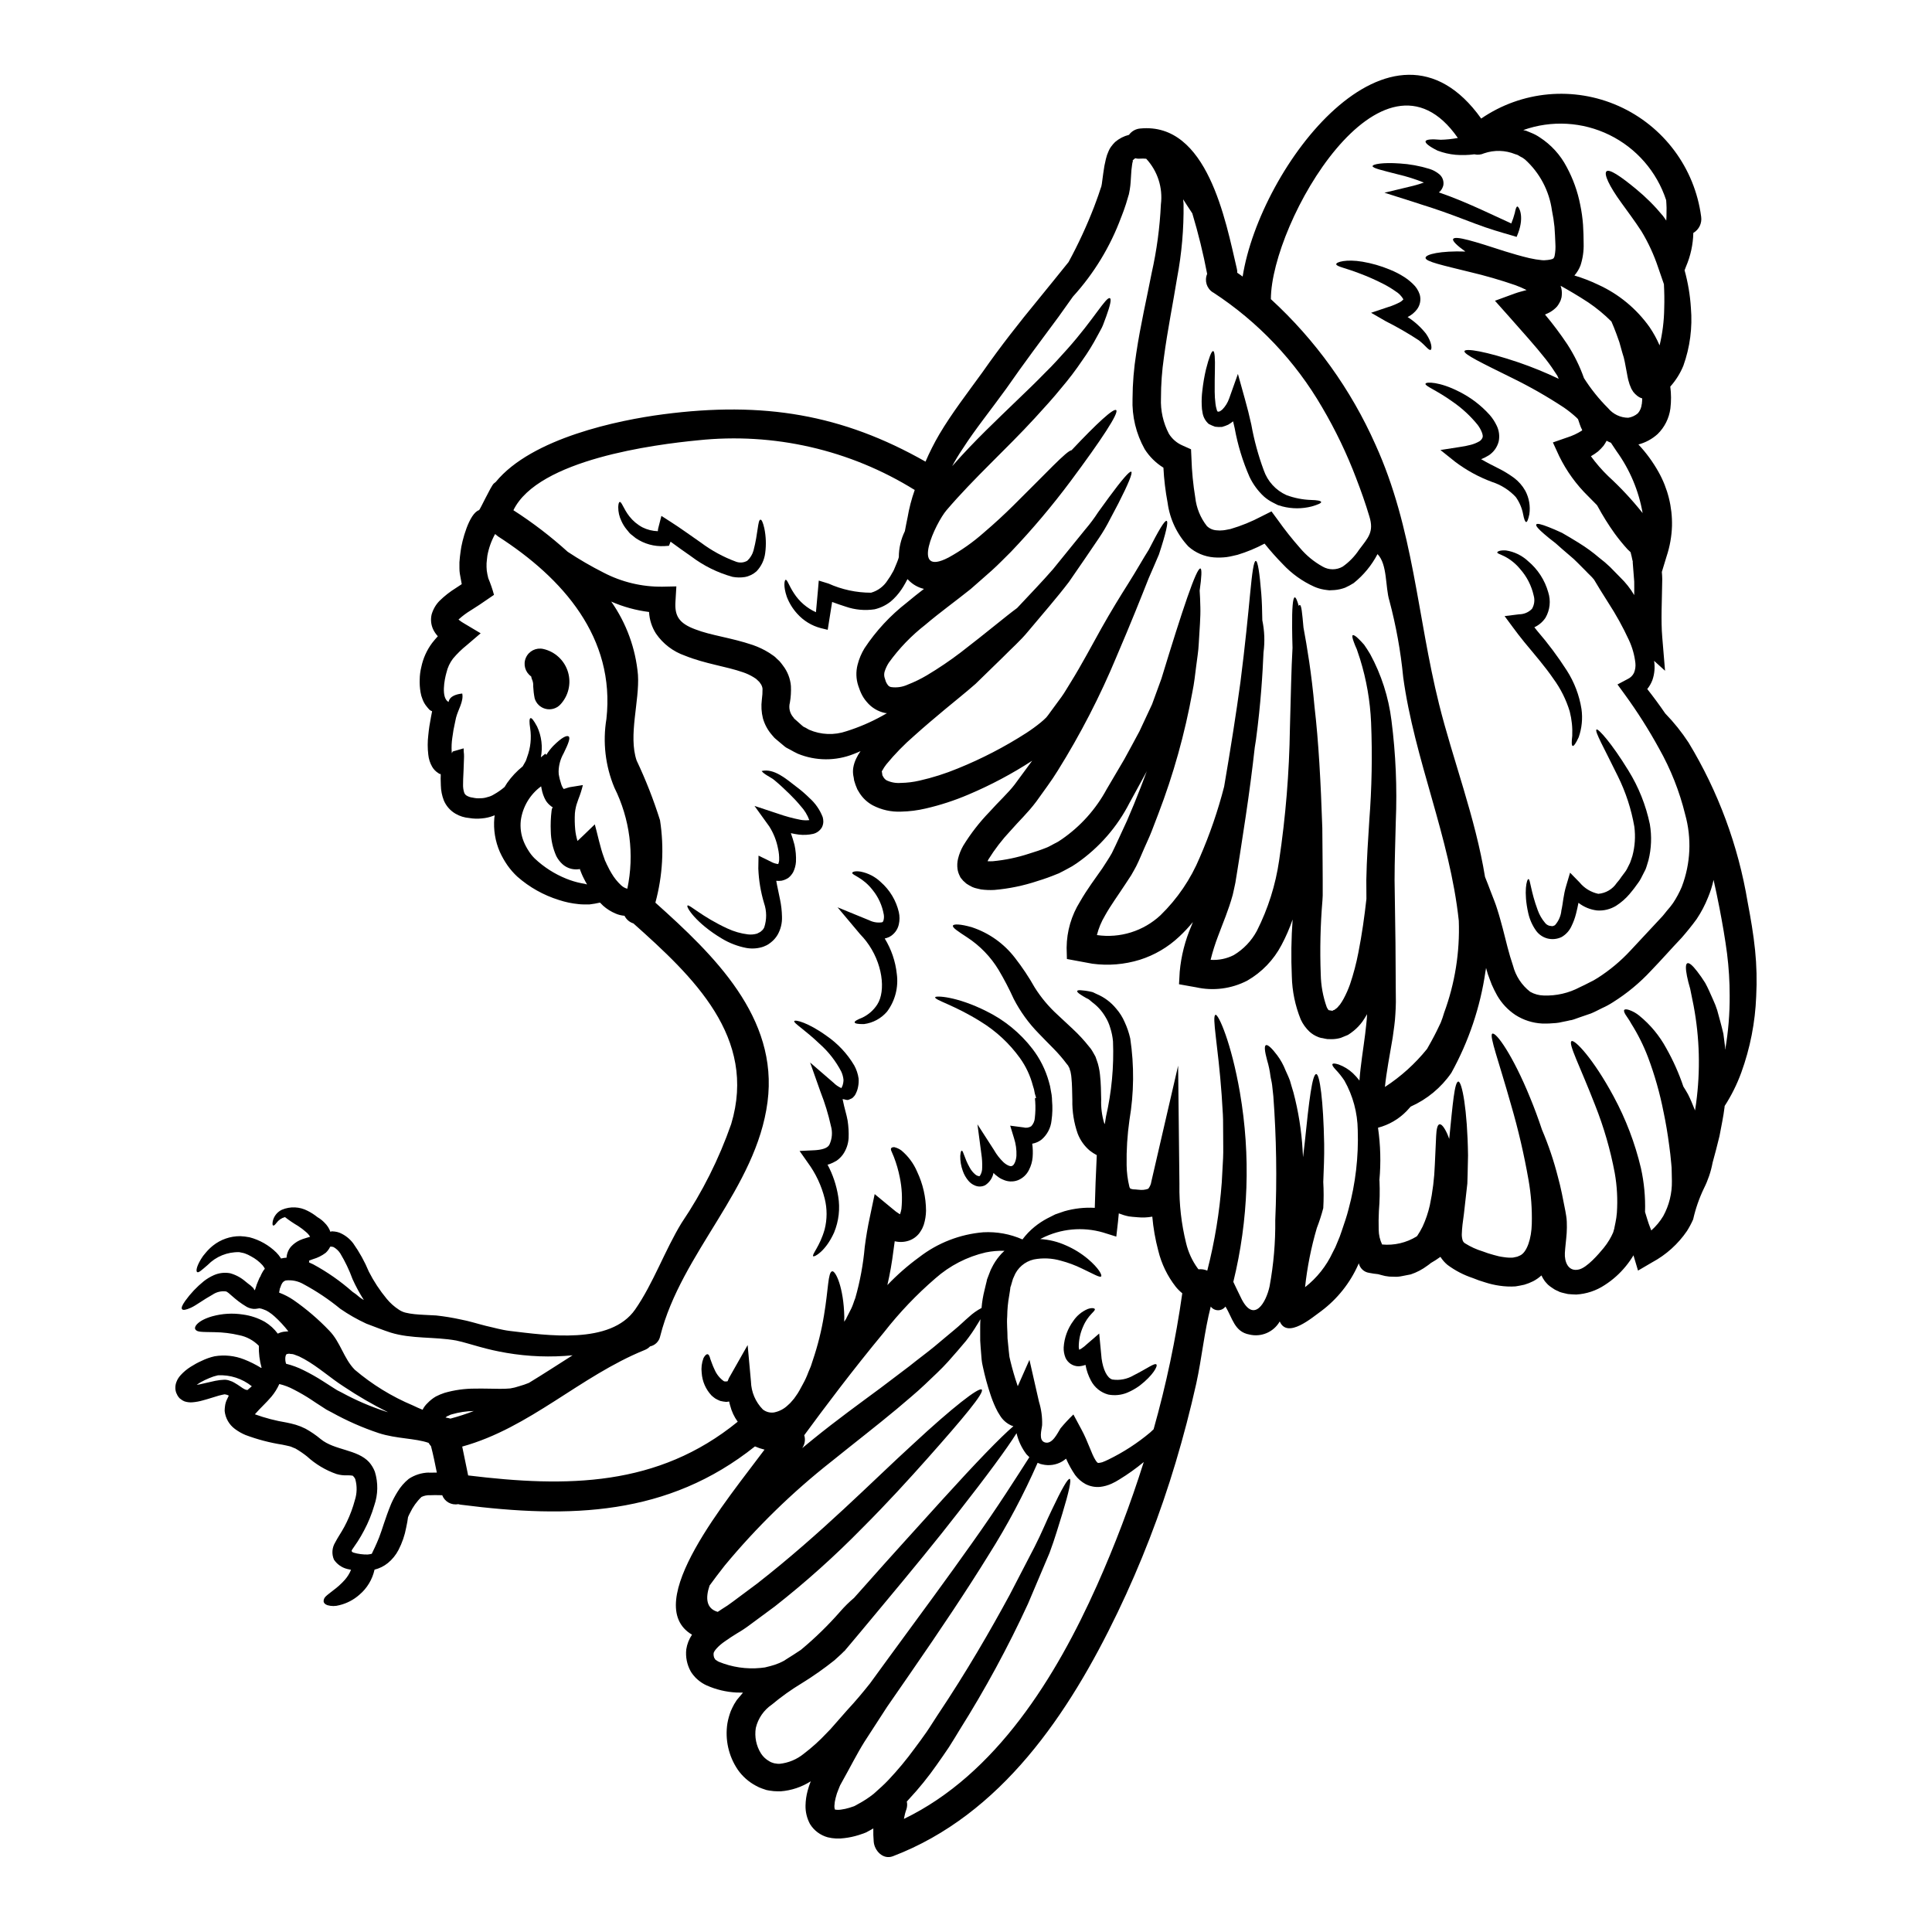 <?xml version="1.0" encoding="UTF-8"?>
<!-- Uploaded to: ICON Repo, www.svgrepo.com, Generator: ICON Repo Mixer Tools -->
<svg fill="#000000" width="800px" height="800px" version="1.1" viewBox="144 144 512 512" xmlns="http://www.w3.org/2000/svg">
 <g>
  <path d="m396.33 267.52 0.16-0.16c5.836-6.637 11.781-12.18 17.004-17.242 2.641-2.531 5.144-4.934 7.356-7.223 2.32-2.238 4.238-4.453 6.055-6.449 6.984-7.836 10.289-13.992 11.246-13.406 0.43 0.238 0.055 1.918-0.984 4.797-0.27 0.719-0.559 1.52-0.883 2.363-0.324 0.844-0.934 1.758-1.438 2.773v-0.004c-1.195 2.266-2.539 4.449-4.027 6.531-1.715 2.547-3.574 4.992-5.566 7.328-2.106 2.613-4.481 5.199-6.984 7.941-7.625 8.316-16.102 15.859-23.43 24.441-2.879 3.356-9.754 17.887 0.508 12.551v0.004c3.371-1.855 6.527-4.082 9.406-6.637 2.852-2.426 5.477-4.867 7.785-7.152 8.793-8.66 14.168-14.562 15.434-14.656 6.769-7.199 11.168-11.223 11.832-10.629 0.789 0.691-3.863 7.781-12.098 18.844l-0.004 0.004c-4.879 6.539-10.148 12.777-15.777 18.684-1.652 1.625-3.305 3.356-5.117 4.984-1.812 1.625-3.68 3.223-5.574 4.902-4.129 3.305-8.078 6.129-11.992 9.445v0.004c-3.699 2.875-6.969 6.269-9.703 10.074-0.465 0.723-0.832 1.5-1.094 2.32-0.148 0.492-0.164 1.016-0.051 1.516l0.27 0.855 0.129 0.395c0.055 0.133 0.082 0.105 0.109 0.188 0.086 0.191 0.191 0.367 0.316 0.531 0.207 0.34 0.547 0.574 0.934 0.645 1.496 0.211 3.023-0.012 4.398-0.645 1.762-0.684 3.465-1.512 5.094-2.481 3.106-1.852 6.106-3.883 8.98-6.074 6.902-5.301 11.965-9.594 14.926-11.754 3.387-3.625 6.664-7.012 9.488-10.262 3.195-3.938 6.078-7.477 8.609-10.609v0.004c1.227-1.438 2.356-2.953 3.383-4.535 1.039-1.41 1.969-2.715 2.824-3.891 3.414-4.637 5.512-7.086 5.945-6.824 0.434 0.262-0.789 3.25-3.414 8.395-0.691 1.281-1.438 2.695-2.238 4.238v0.004c-0.863 1.703-1.832 3.348-2.902 4.93-2.316 3.438-4.973 7.32-7.969 11.648-3.168 4.16-6.926 8.449-10.871 13.164-1.969 2.402-4.371 4.481-6.664 6.824-2.32 2.266-4.723 4.613-7.199 7.012-2.797 2.453-5.41 4.504-8.156 6.797-2.742 2.293-5.438 4.559-8.129 6.984-2.66 2.301-5.121 4.828-7.356 7.543-0.43 0.539-0.805 1.121-1.121 1.734-0.031 0.023-0.07 0.043-0.109 0.051l0.078 0.453 0.105 0.719c0.055 0.105 0.109 0.105 0.133 0.16h0.004c0.035 0.055 0.055 0.121 0.055 0.188 0.059 0.066 0.109 0.137 0.156 0.211 0.195 0.312 0.469 0.57 0.789 0.746 1.164 0.543 2.449 0.77 3.731 0.668 1.668-0.027 3.332-0.23 4.957-0.609 3.453-0.781 6.832-1.852 10.102-3.203 6.359-2.57 12.465-5.734 18.234-9.445 1.309-0.852 2.57-1.77 3.781-2.754 0.5-0.41 0.984-0.844 1.441-1.305 0.055-0.055 0.184-0.215 0.184-0.215l0.375-0.477 0.719-0.988c0.934-1.277 1.895-2.559 2.797-3.809 0.906-1.25 1.574-2.508 2.363-3.731 3.039-4.879 5.676-9.941 8.211-14.449 2.535-4.508 4.957-8.445 7.168-11.941 2.211-3.496 3.84-6.445 5.383-8.875 2.559-5.012 4.184-7.809 4.723-7.648 0.539 0.16-0.184 3.305-2.027 8.902-0.789 1.812-1.676 3.973-2.715 6.297-1.969 4.984-4.773 12.043-8.531 20.789h0.004c-4.356 10.473-9.562 20.574-15.566 30.195-1.68 2.754-3.731 5.41-5.68 8.184-2.316 3.094-4.664 5.223-6.875 7.785h-0.004c-2.191 2.332-4.144 4.875-5.836 7.594-0.078 0.16-0.133 0.297-0.211 0.457 0.461 0.023 0.922 0.023 1.383 0 3.266-0.305 6.484-0.977 9.598-2 1.598-0.48 3.25-1.039 4.637-1.602l0.238-0.105 0.074-0.02 0.586-0.297 1.145-0.613c0.703-0.324 1.375-0.719 2-1.18 4.953-3.414 9.027-7.953 11.887-13.246 1.598-2.719 3.148-5.356 4.664-7.918 1.414-2.559 2.754-5.062 4.051-7.477 1.145-2.453 2.266-4.848 3.332-7.141 0.852-2.363 1.676-4.629 2.481-6.797 5.543-18.18 9.301-29.48 10.34-29.184 0.395 0.105 0.32 2.184-0.211 5.859 0.078 1.18 0.156 2.641 0.184 4.371 0.082 2.613-0.211 5.902-0.426 9.703-0.078 1.918-0.426 3.894-0.691 6.051-0.27 2.156-0.508 4.398-0.988 6.719v-0.004c-2.004 11.051-5.031 21.895-9.055 32.383-0.586 1.496-1.145 2.988-1.73 4.508-0.586 1.52-1.309 3.012-1.969 4.531-0.719 1.598-1.227 2.961-2.133 4.769-0.348 0.691-0.855 1.547-1.336 2.402l-1.465 2.234c-1.922 2.961-3.938 5.68-5.492 8.477h0.004c-0.961 1.602-1.68 3.332-2.133 5.144 6.121 0.895 12.316-1.035 16.844-5.25 4.481-4.359 8.027-9.582 10.426-15.352 2.641-6.062 4.797-12.328 6.445-18.734 1.758-10.289 3.227-19.645 4.328-27.75 1.254-9.84 2.027-17.801 2.559-23.375 0.531-5.574 0.961-8.688 1.496-8.688 0.535 0 1.012 3.09 1.465 8.688 0.16 2 0.238 4.371 0.27 7.039v-0.004c0.59 2.805 0.695 5.691 0.316 8.531-0.238 5.465-0.691 13.383-2 23.164-0.105 0.664-0.211 1.359-0.32 2.023-0.641 5.785-1.441 11.891-2.402 18.312-0.504 3.277-1.012 6.664-1.543 10.102-0.27 1.707-0.535 3.441-0.828 5.199l-0.215 1.309-0.129 0.824-0.133 0.641c-0.211 0.879-0.348 1.73-0.586 2.664-1.145 4.16-2.586 7.41-3.863 10.875v-0.004c-0.797 2.074-1.465 4.191-2 6.344 2.121 0.148 4.238-0.285 6.133-1.25 2.59-1.547 4.707-3.769 6.129-6.426 2.965-5.867 4.961-12.18 5.902-18.688 1.727-11.562 2.676-23.227 2.852-34.914 0.238-8.637 0.375-15.91 0.691-21.402-0.051-1.996-0.105-3.809-0.105-5.379-0.051-5.094 0.188-7.941 0.691-7.996 0.297-0.027 0.641 0.789 1.066 2.266 0.105-0.16 0.188-0.27 0.297-0.238 0.426 0.051 0.609 2.129 0.957 5.973 0.934 5.012 2.133 12.125 2.934 21.082 1.066 9.09 1.652 19.938 2.055 32.012 0.027 3.039 0.051 6.133 0.078 9.277 0 1.598 0.027 3.195 0.027 4.797v3.809l-0.066 1.273c-0.551 6.543-0.703 13.117-0.453 19.68 0.059 2.945 0.59 5.859 1.574 8.637 0.129 0.297 0.297 0.574 0.508 0.824l0.426 0.078 0.613 0.105c0.105 0 0.023-0.078 0.051-0.078 0.02 0 0.039-0.012 0.055-0.027 0.105-0.082 0.238-0.129 0.375-0.133l0.453-0.348c0.348-0.156 0.664-0.715 1.039-1.066h-0.004c0.359-0.504 0.688-1.031 0.984-1.574 0.656-1.227 1.219-2.5 1.684-3.809 0.926-2.746 1.664-5.551 2.211-8.398 0.961-4.875 1.625-9.648 2.133-14.234-0.027-1.676-0.027-3.328-0.027-5.012 0.105-5.57 0.48-10.77 0.789-15.742h-0.004c0.672-8.641 0.832-17.316 0.48-25.977-0.246-5.719-1.23-11.383-2.93-16.848-0.32-0.957-0.586-1.812-0.852-2.559-0.324-0.719-0.613-1.387-0.789-1.918-0.395-1.066-0.508-1.68-0.297-1.816 0.211-0.133 0.789 0.188 1.574 0.988 0.426 0.395 0.879 0.906 1.438 1.52 0.48 0.664 1.016 1.52 1.602 2.481l0.004 0.004c2.969 5.457 4.883 11.422 5.648 17.59 1.141 8.898 1.523 17.875 1.145 26.84-0.105 4.988-0.32 10.211-0.32 15.488 0.078 5.383 0.16 10.953 0.238 16.656 0.027 4.266 0.055 8.477 0.078 12.555 0 1.039 0 2.051 0.027 3.062l-0.027 0.988-0.023 0.746-0.082 1.492c-0.078 1.918-0.453 4.328-0.715 6.234-0.789 4.691-1.652 9.094-2.055 13.062l0.004 0.004c4.231-2.746 8-6.148 11.164-10.078 0.43-0.746 0.828-1.441 1.18-2.106 1.043-1.895 1.816-3.519 2.453-4.875 0.34-0.848 0.633-1.711 0.883-2.586 2.875-7.805 4.195-16.094 3.891-24.406-2.363-22.176-11.758-42.676-14.742-64.609h0.004c-0.664-6.82-1.887-13.578-3.652-20.203-1.117-3.598-0.48-9.625-3.148-12.344-1.551 2.973-3.703 5.586-6.32 7.68-0.73 0.465-1.496 0.875-2.289 1.227-0.875 0.324-1.789 0.531-2.719 0.613l-1.441 0.078c-0.453-0.027-0.906-0.133-1.387-0.184-0.906-0.152-1.793-0.418-2.637-0.789-3.129-1.414-5.945-3.434-8.289-5.941-1.707-1.738-3.328-3.562-4.852-5.465-2.281 1.219-4.672 2.207-7.144 2.961-0.984 0.211-1.918 0.48-2.934 0.613-1.105 0.133-2.219 0.156-3.328 0.078-2.512-0.195-4.891-1.207-6.769-2.883-3-3.184-4.926-7.231-5.512-11.566-0.582-3.082-0.957-6.195-1.117-9.328-2.004-1.238-3.699-2.914-4.961-4.902-2.285-4.082-3.402-8.711-3.223-13.383 0.02-4.027 0.348-8.047 0.984-12.023 1.145-7.625 2.797-14.633 4.078-21.254 1.348-5.984 2.168-12.078 2.453-18.207 0.555-4.41-0.867-8.84-3.891-12.098-0.516-0.051-1.031-0.059-1.547-0.031-0.453 0.051-0.914 0.016-1.359-0.105-0.285 0.199-0.551 0.434-0.785 0.695 0.188 0 0.215-0.238 0.133 0.133-0.086 0.297-0.148 0.598-0.184 0.906-0.141 0.926-0.23 1.859-0.27 2.797-0.051 0.562-0.078 1.121-0.105 1.68-0.027 0.559-0.133 1.492-0.238 2.106l-0.16 0.855-0.105 0.504-0.078 0.211-0.133 0.457c-0.156 0.586-0.348 1.18-0.531 1.781-0.395 1.18-0.789 2.363-1.277 3.543l-0.008 0.004c-2.867 7.754-7.203 14.883-12.77 21-1.227 1.73-2.508 3.519-3.836 5.383-4.371 5.902-9.055 12.125-13.836 19.004-4.184 5.785-8.266 10.824-11.484 15.836-1.086 1.594-2.019 3.168-2.844 4.688zm-31.094 355.99c0.027 0 0.027 0.027 0.082 0.051h-0.004c0.523 0.086 1.055 0.086 1.578 0 0.738-0.094 1.469-0.254 2.184-0.477l1.309-0.43 0.082-0.051 0.266-0.133 0.562-0.32-0.004 0.004c1.492-0.789 2.91-1.711 4.234-2.758 1.336-1.223 2.691-2.363 3.938-3.703 2.481-2.633 4.797-5.418 6.926-8.344 1.066-1.414 2.133-2.879 3.172-4.367 0.961-1.387 1.922-2.988 2.883-4.426 7.781-11.621 14.098-22.605 19.137-31.906 2.453-4.691 4.664-8.957 6.582-12.691 1.918-3.731 3.277-7.195 4.613-9.887 2.559-5.438 4.238-8.344 4.723-8.156s-0.215 3.465-1.969 9.223c-0.906 2.852-1.895 6.394-3.387 10.395-1.676 3.973-3.598 8.473-5.703 13.461v0.004c-5.301 11.512-11.352 22.668-18.105 33.395-0.961 1.547-1.816 3.039-2.879 4.664-1.016 1.492-2.055 3.039-3.172 4.586h0.004c-2.262 3.238-4.746 6.309-7.441 9.195-0.156 0.211-0.371 0.395-0.531 0.586 0.145 0.652 0.117 1.332-0.078 1.969-0.309 0.855-0.539 1.738-0.691 2.637 24.492-11.809 40.379-37.785 51.121-61.797v0.004c4.769-10.68 8.926-21.625 12.441-32.781-2.039 1.688-4.195 3.231-6.453 4.609-0.656 0.422-1.344 0.797-2.055 1.121-0.969 0.445-2 0.734-3.062 0.855-1.332 0.121-2.672-0.137-3.863-0.75-1.082-0.59-2.019-1.41-2.754-2.398-0.934-1.367-1.734-2.816-2.398-4.332-0.332 0.27-0.68 0.516-1.039 0.746-1.578 0.918-3.449 1.199-5.227 0.785l-0.32-0.082-0.184-0.023-0.074-0.059-0.32-0.105v-0.027l-0.32-0.105-0.055-0.027v-0.004c-3.703 8.434-8.031 16.578-12.953 24.367-5.676 9.195-12.715 19.746-20.816 31.449-1.996 2.906-4.047 5.871-6.156 8.902-1.945 3.012-3.938 6.106-5.973 9.223-2 3.199-3.781 6.769-5.731 10.234l-0.719 1.305-0.023 0.055v0.027l-0.133 0.293-0.238 0.613-0.004-0.004c-0.332 0.762-0.594 1.551-0.785 2.359-0.184 0.68-0.293 1.379-0.324 2.078-0.023 0.324 0.016 0.645 0.121 0.949zm46.566-138.5c-0.027 0.027-0.027 0.027-0.027 0.055v0.078c-0.016 0.055-0.023 0.109-0.027 0.164l-0.078 0.637-0.211 1.336c-0.336 1.828-0.516 3.68-0.535 5.539-0.156 1.922 0.082 3.84 0.082 5.84 0.105 1.062 0.211 2.156 0.32 3.25l0.184 1.652 0.27 1.18c0.508 2.082 1.117 4.211 1.812 6.238l-0.004 0.004c0.035 0.129 0.078 0.254 0.133 0.375l3.094-6.984 2.531 11.117c0.617 2 0.895 4.09 0.828 6.184-0.105 1.223-1.039 4.051 0.746 4.582 1.969 0.586 3.328-2.477 4.129-3.731 1.066-1.289 2.207-2.516 3.414-3.676l2.117 3.945c1.758 3.223 2.691 6.559 3.758 8.184 0.129 0.211 0.281 0.406 0.453 0.586 0.027 0.078 0.078 0.051 0.297 0.133v0.004c0.34-0.035 0.68-0.098 1.012-0.191 0.543-0.203 1.074-0.434 1.598-0.691 3.996-1.941 7.738-4.367 11.141-7.223 0.32-0.297 0.586-0.559 0.879-0.828 3.336-11.828 5.875-23.867 7.598-36.035-0.637-0.516-1.219-1.098-1.734-1.734-2.211-2.832-3.793-6.102-4.637-9.594-0.781-2.945-1.309-5.949-1.574-8.984-1.281 0.234-2.59 0.289-3.887 0.164l-0.297-0.027c-0.691-0.051-1.414-0.105-2.106-0.211v-0.004c-0.883-0.184-1.75-0.449-2.586-0.785-0.051 0.719-0.133 1.492-0.211 2.184l-0.453 3.973-3.492-1.09v-0.004c-5.406-1.566-11.211-1.023-16.23 1.52l-0.43 0.219c2.367 0.141 4.691 0.719 6.852 1.703 2.098 0.914 4.055 2.125 5.809 3.598 2.824 2.402 3.809 4.266 3.465 4.613-0.348 0.348-2.051-0.664-5.09-2.106-1.793-0.875-3.668-1.574-5.598-2.078-2.32-0.672-4.769-0.781-7.144-0.324-2.41 0.555-4.391 2.273-5.277 4.586-0.191 0.363-0.332 0.746-0.426 1.145l-0.395 1.363zm15.352-58.5-0.457-0.559c-1.074-1.438-2.25-2.801-3.512-4.078-1.363-1.363-2.668-2.719-3.938-4.027-2.648-2.699-4.875-5.781-6.609-9.145-1.191-2.625-2.527-5.188-4-7.672-2.094-3.457-4.934-6.398-8.316-8.609-2.477-1.625-3.973-2.586-3.781-3.117 0.133-0.457 1.945-0.48 5.09 0.453 4.508 1.504 8.461 4.328 11.355 8.098 1.934 2.481 3.68 5.102 5.223 7.84 1.672 2.66 3.699 5.082 6.023 7.199 1.336 1.223 2.691 2.504 4.082 3.809h-0.004c1.539 1.426 2.965 2.969 4.266 4.613l0.48 0.586c0.246 0.34 0.465 0.695 0.664 1.062l0.586 1.043 0.348 0.984c0.238 0.633 0.426 1.281 0.559 1.945 0.133 0.605 0.23 1.223 0.293 1.84 0.27 2.363 0.27 4.531 0.32 6.582-0.086 2.109 0.184 4.219 0.785 6.238 0.051 0.109 0.105 0.215 0.164 0.32 0.105-0.664 0.211-1.332 0.32-1.969h-0.004c1.504-6.543 2.133-13.258 1.867-19.965-0.109-1.23-0.359-2.449-0.742-3.625-0.297-1.031-0.738-2.019-1.309-2.93-0.879-1.488-2.047-2.785-3.441-3.812-0.293-0.238-0.559-0.453-0.789-0.668-0.227-0.215-0.613-0.32-0.855-0.477-0.559-0.324-1.012-0.586-1.359-0.828-0.719-0.453-1.066-0.789-0.984-1.016 0.082-0.227 0.559-0.266 1.41-0.156h0.004c0.531 0.043 1.055 0.113 1.574 0.215 0.293 0.078 0.613 0.105 0.988 0.211 0.375 0.105 0.715 0.348 1.117 0.508h0.004c2.047 0.848 3.852 2.195 5.25 3.918 0.914 1.051 1.66 2.238 2.211 3.516 0.652 1.402 1.152 2.867 1.492 4.375 1.07 7.172 1 14.465-0.215 21.617-0.562 3.953-0.812 7.945-0.746 11.938 0.023 1.922 0.27 3.836 0.723 5.703l0.133 0.371c0.055 0 0.082 0.027 0.105 0.082 0 0.156 0.133-0.027 0.105 0.133 0.27-0.027 0.348 0.105 0.691 0.129 0.348 0.023 0.789 0.027 1.148 0.082l0.293 0.023h0.004c0.852 0.125 1.723 0.035 2.531-0.258 0.449-0.562 0.738-1.234 0.828-1.949l7.086-30.676 0.348 31.531h-0.004c-0.078 5.207 0.516 10.402 1.762 15.461 0.574 2.441 1.633 4.742 3.117 6.769 0.055 0.078 0.133 0.133 0.184 0.211 0.789-0.09 1.59 0.031 2.32 0.348 1.965-7.664 3.25-15.488 3.84-23.375 0.105-2.211 0.238-4.328 0.348-6.394 0.105-2.066 0-4.078 0.023-6.027-0.051-1.945 0.027-3.809-0.078-5.598-0.105-1.785-0.211-3.519-0.32-5.144-0.934-13.086-2.664-20.949-1.625-21.254 0.742-0.238 4.156 7.25 6.477 20.656h-0.004c2.863 16.648 2.266 33.707-1.758 50.117 0.105 0.27 0.238 0.48 0.371 0.789 0.535 1.066 1.121 2.398 1.844 3.809 3.301 6.371 6.477 0.883 7.406-3.465h-0.004c1.059-5.766 1.562-11.621 1.496-17.484 0.477-10.945 0.305-21.91-0.508-32.84-0.105-1.039-0.211-2-0.32-2.934-0.105-0.934-0.348-1.68-0.457-2.481l0.004 0.004c-0.176-1.398-0.473-2.781-0.879-4.133-0.641-2.363-0.789-3.781-0.32-3.996 0.469-0.211 1.52 0.715 2.984 2.664 0.918 1.227 1.66 2.574 2.215 4 0.375 0.852 0.828 1.781 1.18 2.754 0.27 0.988 0.586 2 0.906 3.066 1.332 5.031 2.152 10.184 2.449 15.379 0.027 0.613 0.055 1.227 0.109 1.84 0.156-1.332 0.293-2.664 0.453-3.891 1.145-11.25 2-18.125 3.039-18.152 0.934 0 1.891 7.039 2.106 18.5 0.051 3.356-0.105 6.742-0.238 10.102v-0.004c0.133 2.309 0.133 4.625 0 6.934-0.469 1.789-1.039 3.551-1.707 5.277-1.504 5.121-2.547 10.367-3.117 15.672 3.137-2.449 5.648-5.609 7.328-9.219 0.496-0.887 0.922-1.809 1.277-2.758 0.418-0.938 0.781-1.898 1.094-2.875 0.719-2.133 1.359-3.938 1.84-5.863v-0.004c1.84-6.805 2.656-13.848 2.426-20.895-0.059-4.609-1.277-9.129-3.543-13.145-0.699-1.051-1.488-2.043-2.363-2.953-0.664-0.719-0.934-1.18-0.789-1.414 0.145-0.23 0.691-0.188 1.625 0.105h0.004c1.402 0.512 2.688 1.301 3.781 2.32 0.629 0.602 1.211 1.25 1.734 1.941 0.293-4.129 1.012-8.266 1.52-12.367 0.184-1.812 0.426-3.301 0.504-5.223-0.375 0.664-0.789 1.309-1.223 1.945-0.664 0.914-1.445 1.738-2.316 2.453-0.484 0.395-0.992 0.758-1.52 1.094-0.641 0.27-1.277 0.531-1.922 0.789-0.77 0.219-1.562 0.336-2.363 0.344-0.395 0-0.879 0-1.18-0.023l-0.609-0.105-0.613-0.133-0.32-0.055h-0.082c-0.191-0.043-0.375-0.094-0.559-0.16l-0.078-0.027-0.324-0.133c-0.793-0.32-1.523-0.781-2.156-1.359-0.973-0.918-1.758-2.012-2.32-3.227-1.469-3.629-2.269-7.496-2.359-11.414-0.227-5.027-0.156-10.066 0.211-15.086-0.805 2.34-1.793 4.613-2.961 6.797-2.062 3.93-5.203 7.191-9.051 9.406-4.191 2.176-9.016 2.801-13.621 1.762l-1.359-0.238-3.117-0.559 0.184-3.305v-0.004c0.379-4.191 1.426-8.293 3.094-12.156 0.129-0.348 0.266-0.664 0.395-1.012-1.113 1.359-2.316 2.641-3.598 3.84-2.981 2.816-6.562 4.922-10.477 6.156-4.062 1.25-8.344 1.605-12.559 1.039l-3.891-0.719-2.856-0.531-0.078-3.039h0.004c0.039-4.301 1.266-8.508 3.543-12.152 1.922-3.356 4.078-6.184 5.945-8.875l1.309-2.027c0.375-0.586 0.746-1.18 1.18-1.945 0.613-1.18 1.363-2.883 2.027-4.289l2-4.328c0.613-1.441 1.199-2.883 1.812-4.293 1.254-3.039 2.402-6.023 3.469-8.926-0.055 0.105-0.082 0.184-0.133 0.293-1.441 2.613-2.906 5.332-4.426 8.105l-0.004-0.008c-3.277 6.465-8.117 12.012-14.078 16.137-0.777 0.547-1.598 1.039-2.449 1.465l-1.145 0.613-0.586 0.293-0.508 0.27-0.348 0.133v-0.004c-1.746 0.73-3.523 1.371-5.332 1.918-3.711 1.238-7.559 2.031-11.461 2.363-1.164 0.059-2.332 0.016-3.492-0.137l-1.039-0.238c-0.43-0.086-0.852-0.215-1.254-0.395-0.527-0.25-1.035-0.535-1.52-0.855-0.145-0.098-0.277-0.215-0.395-0.344l-0.238-0.211-0.27-0.238c0.082 0.105-0.559-0.664-0.664-0.789v-0.027l-0.055-0.055-0.051-0.078-0.211-0.453-0.004-0.004c-0.27-0.543-0.453-1.129-0.535-1.73-0.125-0.906-0.078-1.828 0.137-2.719 0.297-1.215 0.762-2.379 1.383-3.465 1.988-3.231 4.32-6.234 6.961-8.957 2.316-2.609 4.984-5.035 6.664-7.25 1.543-2.156 3.148-4.211 4.637-6.297v-0.004c-5.352 3.477-11 6.477-16.875 8.961-3.668 1.57-7.465 2.809-11.352 3.703-2.125 0.5-4.297 0.777-6.481 0.824-2.625 0.121-5.238-0.457-7.566-1.68-1.395-0.762-2.578-1.863-3.441-3.195-0.211-0.348-0.426-0.668-0.613-1.016l-0.477-1.18c-0.133-0.395-0.27-0.855-0.375-1.18l-0.105-0.719-0.133-0.691v-0.004c-0.094-0.645-0.094-1.301 0-1.945 0.141-0.852 0.406-1.68 0.785-2.453 0.324-0.688 0.707-1.344 1.148-1.969-0.586 0.27-1.145 0.508-1.781 0.746l-0.004 0.004c-4.758 1.906-10.074 1.887-14.82-0.055-0.695-0.32-1.363-0.691-2.027-1.066l-1.055-0.559c-0.246-0.16-0.477-0.336-0.695-0.531l-1.332-1.117-0.664-0.562-0.16-0.133-0.348-0.32v-0.004c-0.039-0.055-0.082-0.105-0.133-0.156l-0.395-0.457c-1.141-1.289-1.98-2.816-2.453-4.473-0.402-1.613-0.5-3.285-0.289-4.934 0.137-0.973 0.195-1.953 0.184-2.934-0.062-0.527-0.273-1.027-0.609-1.438-0.082-0.105-0.082-0.156-0.215-0.32l-0.691-0.664-0.184-0.16-0.055-0.051-0.129-0.082-0.535-0.348-0.004-0.004c-0.855-0.516-1.762-0.941-2.707-1.262-4.559-1.598-10.047-2.238-15.457-4.426-3.106-1.082-5.785-3.125-7.648-5.836-1.102-1.719-1.734-3.691-1.84-5.731-3.457-0.434-6.832-1.359-10.02-2.754 4.023 5.734 6.465 12.426 7.082 19.402 0.453 6.953-2.613 16.098-0.348 22.734h0.004c2.422 5.117 4.488 10.395 6.188 15.793 1.129 7.289 0.711 14.738-1.227 21.855 15.457 13.832 32.668 30.41 29.719 52.824-2.984 22.949-22.828 39.875-28.438 62.051v0.004c-0.273 1.363-1.332 2.43-2.691 2.719-0.406 0.422-0.898 0.75-1.441 0.961-17.176 6.981-30.402 20.621-48.34 25.586 0.559 2.531 1.012 5.09 1.574 7.648 26.176 3.199 50.242 3.039 71.434-14.234h0.004c-0.93-1.281-1.609-2.727-2-4.262-0.113-0.359-0.203-0.723-0.27-1.094-0.238 0.027-0.508 0.078-0.742 0.105-0.551-0.043-1.098-0.133-1.629-0.266-0.453-0.18-0.887-0.395-1.305-0.637-0.348-0.238-0.668-0.508-0.988-0.789-1.539-1.637-2.461-3.754-2.613-5.996-0.16-1.328 0.004-2.68 0.48-3.934 0.395-0.742 0.789-1.066 1.094-1.012 0.309 0.055 0.531 0.508 0.719 1.277 0.27 0.664 0.559 1.652 1.117 2.797l0.004 0.004c0.516 1.215 1.355 2.266 2.422 3.039 0.102 0.023 0.203 0.059 0.297 0.105 0.148-0.027 0.305-0.027 0.453 0 0.027-0.027 0.32-0.156 0.32-0.027v-0.129l-0.004-0.004c0.184-0.512 0.426-1.008 0.723-1.465l4.551-8.023 0.883 9.703h-0.004c0.09 2.762 1.211 5.387 3.148 7.356 0.844 0.668 1.926 0.953 2.984 0.789 1.391-0.277 2.668-0.953 3.68-1.945 0.414-0.344 0.789-0.727 1.117-1.145 0.371-0.395 0.703-0.824 0.988-1.281l0.48-0.691 0.105-0.188c0.051-0.051 0.293-0.48 0.293-0.48l0.961-1.758v-0.004c0.574-1.023 1.062-2.094 1.465-3.195l0.641-1.52c0.184-0.535 0.375-1.094 0.531-1.625 1.316-3.875 2.305-7.848 2.961-11.887 1.18-6.957 1.039-11.414 2.156-11.68 0.91-0.234 3.066 4.293 3.227 12.047 0 0.43-0.027 0.883-0.027 1.309l0.375-0.559 0.184-0.297c0-0.023 0.082-0.184 0.082-0.211 0.395-0.789 0.828-1.598 1.25-2.453 0.426-0.855 0.664-1.812 1.039-2.715h0.004c1.266-4.434 2.106-8.977 2.508-13.566 0.348-2.668 0.789-5.332 1.359-7.941l1.277-6.078 4.769 3.938v-0.004c0.551 0.5 1.148 0.945 1.785 1.332 0.059 0.023 0.113 0.051 0.164 0.082 0.164-0.461 0.285-0.934 0.371-1.414 0.281-2.777 0.141-5.582-0.426-8.316-0.363-1.863-0.891-3.691-1.574-5.461-0.266-0.641-0.453-1.121-0.609-1.441-0.188-0.395-0.238-0.691-0.105-0.879 0.133-0.184 0.426-0.297 0.852-0.27l-0.004 0.004c0.676 0.164 1.309 0.461 1.867 0.875 1.812 1.52 3.238 3.449 4.16 5.625 1.535 3.234 2.34 6.766 2.359 10.344-0.02 1.246-0.219 2.484-0.586 3.676-0.133 0.375-0.297 0.746-0.453 1.094-0.223 0.41-0.473 0.805-0.746 1.184-0.707 0.91-1.668 1.594-2.758 1.969-1.211 0.406-2.512 0.461-3.754 0.16-0.133 0.828-0.238 1.652-0.348 2.531-0.375 3.055-0.91 6.086-1.602 9.086 2.582-2.707 5.398-5.18 8.426-7.383 4.902-3.797 10.801-6.09 16.977-6.609 3.566-0.199 7.129 0.449 10.398 1.895 0.922-1.238 1.996-2.359 3.195-3.336 1.051-0.855 2.184-1.605 3.383-2.238 0.668-0.348 1.363-0.691 2.106-1.062 0.789-0.27 1.574-0.535 2.402-0.828 2.621-0.754 5.352-1.062 8.078-0.906 0.105-4.328 0.293-9.004 0.531-13.965-0.648-0.34-1.262-0.734-1.84-1.184-1.438-1.211-2.547-2.769-3.223-4.527-0.996-2.863-1.477-5.875-1.414-8.906-0.055-2.16-0.055-4.156-0.238-5.863-0.023-0.402-0.078-0.805-0.164-1.199-0.035-0.34-0.125-0.672-0.266-0.984l-0.105-0.426c-0.07-0.094-0.133-0.191-0.188-0.297-0.035-0.055-0.141-0.242-0.074-0.242zm181.96-30.73v-0.004c0.414 4.074 0.512 8.176 0.297 12.262-0.266 6.918-1.605 13.754-3.973 20.258-1.137 3.094-2.609 6.055-4.398 8.82v0.188c-0.32 2.691-0.906 5.277-1.359 7.781-0.586 2.481-1.227 4.824-1.84 7.086l0.004 0.004c-0.441 2.332-1.203 4.594-2.269 6.715-1.27 2.637-2.234 5.41-2.875 8.266-0.469 1.059-1.012 2.082-1.633 3.066-2.367 3.473-5.539 6.324-9.242 8.316l-3.731 2.184-1.121-3.758c-0.027-0.105-0.051-0.184-0.078-0.293h-0.004c-0.605 1.008-1.281 1.969-2.027 2.879-1.582 1.945-3.461 3.629-5.57 4.984-2.262 1.504-4.883 2.379-7.594 2.531-0.719-0.027-1.469-0.055-2.184-0.133l-1.039-0.238-0.535-0.133-0.27-0.078c-0.023 0-0.48-0.16-0.48-0.16v-0.004c-0.035-0.031-0.07-0.055-0.105-0.078l-0.664-0.293-0.375-0.188-0.609-0.395c-0.418-0.266-0.812-0.559-1.184-0.883-0.324-0.32-0.613-0.664-0.883-0.984h0.004c-0.34-0.469-0.633-0.969-0.879-1.496-0.652 0.598-1.379 1.105-2.16 1.52-0.758 0.383-1.551 0.695-2.363 0.934-0.789 0.188-1.574 0.324-2.363 0.453h0.004c-1.418 0.09-2.836 0.027-4.238-0.184-1.285-0.184-2.551-0.477-3.785-0.879-1.113-0.32-2.207-0.703-3.277-1.148-2.414-0.801-4.68-1.977-6.719-3.492-0.73-0.609-1.359-1.328-1.867-2.129-0.812 0.594-1.66 1.141-2.539 1.637-0.289 0.246-0.59 0.477-0.906 0.691-1.34 1.008-2.832 1.793-4.422 2.324-0.789 0.156-1.547 0.293-2.316 0.453l-0.586 0.105-0.297 0.027-0.133 0.023h-0.004c-0.176 0.02-0.352 0.031-0.531 0.027l-0.879-0.027-0.91-0.023h0.004c-0.145-0.008-0.293-0.027-0.434-0.059l-0.719-0.105c-0.609-0.16-1.25-0.297-1.84-0.48-0.789-0.078-1.574-0.188-2.363-0.348-1.355-0.188-2.453-1.195-2.754-2.535-0.062 0.113-0.117 0.23-0.156 0.352-2.168 4.887-5.559 9.137-9.84 12.34-2.293 1.625-8.93 7.434-10.957 2.719-1.617 2.812-4.894 4.227-8.051 3.465-3.996-0.719-4.477-4.453-6.34-7.41v-0.004c-0.457 0.617-1.18 0.98-1.949 0.98-0.766 0-1.488-0.363-1.945-0.98-1.703 6.641-2.363 13.648-3.836 20.391-1.574 7.039-3.394 14.012-5.465 20.926-4.074 13.637-9.219 26.926-15.383 39.754-12.848 26.707-30.785 53.629-59.57 64.609-2.609 0.984-4.875-1.496-5.062-3.863-0.102-1.172-0.137-2.344-0.109-3.519-0.211 0.105-0.395 0.266-0.637 0.375l-0.789 0.426-0.375 0.211-0.188 0.078c-0.012 0.016-0.031 0.027-0.051 0.027-0.055 0.027-0.16 0.055-0.348 0.133-0.039 0.027-0.086 0.047-0.133 0.059l-1.414 0.477v-0.004c-1.207 0.379-2.445 0.641-3.703 0.789-1.484 0.215-2.992 0.141-4.449-0.215-1.953-0.539-3.629-1.793-4.691-3.516-0.816-1.516-1.227-3.215-1.184-4.934 0.027-1.316 0.215-2.621 0.559-3.891 0.227-0.852 0.5-1.688 0.828-2.504-2.402 1.535-5.148 2.449-7.992 2.664-0.613 0-1.227 0-1.867-0.055l-1.18-0.156-0.133-0.027-0.453-0.082-0.109-0.023-0.395-0.133-0.789-0.27c-0.535-0.184-1.055-0.414-1.547-0.695-1.961-1.027-3.641-2.512-4.902-4.328-2.422-3.598-3.394-7.977-2.723-12.262 0.199-1.109 0.504-2.199 0.906-3.25 0.27-0.613 0.559-1.227 0.883-1.812l0.691-1.094c0.586-0.719 1.117-1.336 1.652-1.969-0.586 0-1.148 0-1.734-0.027-2.734-0.137-5.418-0.777-7.914-1.891-0.809-0.367-1.562-0.844-2.242-1.414-0.461-0.379-0.883-0.809-1.25-1.281l-0.27-0.348-0.129-0.184-0.082-0.105c-0.027-0.027-0.266-0.43-0.266-0.43-0.969-1.762-1.367-3.781-1.148-5.781 0.211-1.395 0.73-2.723 1.52-3.891-13.887-8.211 9.676-36.168 19.219-49.043-0.867-0.207-1.715-0.496-2.535-0.855-23.082 18.395-48.91 19.164-77.855 15.461h0.004c-0.27-0.027-0.531-0.082-0.789-0.16-1.801 0.348-3.59-0.648-4.238-2.363-1.758-0.027-2.266-0.055-3.223 0-0.781-0.043-1.562 0.113-2.269 0.453-1.266 1.211-2.293 2.648-3.039 4.234-0.184 0.375-0.395 0.746-0.531 1.121-0.105 0.789-0.238 1.652-0.48 2.719v0.004c-0.383 2.086-1.078 4.106-2.055 5.992-0.691 1.324-1.645 2.492-2.797 3.441-1.035 0.84-2.246 1.441-3.543 1.758-0.574 2.606-1.988 4.945-4.027 6.664-1.516 1.34-3.336 2.289-5.305 2.758-1.027 0.297-2.121 0.297-3.148 0-0.668-0.238-0.961-0.586-1.016-0.984-0.02-0.508 0.188-0.996 0.559-1.336 0.43-0.426 1.094-0.906 1.969-1.598 1.125-0.82 2.16-1.758 3.09-2.797 0.695-0.789 1.254-1.691 1.652-2.668-0.32-0.055-0.641-0.133-1.012-0.215-1.438-0.359-2.695-1.242-3.519-2.477-0.637-1.473-0.52-3.164 0.32-4.535 0.789-1.492 1.223-2.051 1.73-2.934v0.004c0.496-0.82 0.953-1.664 1.363-2.531 0.887-1.852 1.602-3.777 2.129-5.758 0.574-1.781 0.621-3.688 0.133-5.492-0.184-0.609-0.879-1.18-0.789-1.012h0.004c-0.434-0.07-0.871-0.098-1.309-0.078-0.98 0.043-1.961-0.074-2.902-0.348-2.894-1.008-5.551-2.598-7.809-4.664-0.98-0.777-2.012-1.48-3.094-2.106-0.508-0.16-1.039-0.48-1.52-0.586-0.48-0.105-1.25-0.297-1.969-0.43-3.32-0.52-6.582-1.379-9.73-2.559-0.992-0.418-1.934-0.953-2.797-1.598-1.539-1.137-2.527-2.867-2.723-4.769 0.004-0.395 0.031-0.789 0.082-1.18 0.074-0.719 0.281-1.414 0.617-2.051l0.395-0.828h-0.004c-0.051-0.047-0.117-0.082-0.184-0.105-0.191-0.094-0.398-0.16-0.613-0.191-0.109-0.039-0.23-0.055-0.348-0.051-0.297 0.051-0.934 0.184-1.52 0.348-1.227 0.348-2.586 0.828-4.184 1.25-0.887 0.258-1.797 0.43-2.719 0.508-0.727 0.07-1.461-0.012-2.156-0.238-0.359-0.141-0.691-0.34-0.988-0.586l-0.211-0.16-0.082-0.051-0.105-0.133-0.105-0.105-0.238-0.324-0.051-0.078-0.082-0.133c-0.105-0.211-0.211-0.426-0.32-0.664l-0.004-0.004c-0.18-0.477-0.262-0.984-0.242-1.492 0.008-0.477 0.098-0.945 0.27-1.391 0.133-0.375 0.312-0.73 0.531-1.062 0.184-0.277 0.387-0.539 0.613-0.785 0.781-0.855 1.68-1.602 2.664-2.215 0.91-0.586 1.863-1.102 2.852-1.543 1.105-0.543 2.266-0.957 3.465-1.227 2.629-0.438 5.328-0.152 7.809 0.824 1.578 0.617 3.098 1.375 4.535 2.269 0.023-0.027 0.051-0.027 0.105-0.055-0.523-1.891-0.766-3.848-0.719-5.812-1.422-1.453-3.254-2.441-5.25-2.824-2.117-0.5-4.281-0.762-6.453-0.789-3.356-0.082-4.723 0.051-5.144-0.789-0.375-0.609 0.613-2.316 4.559-3.438v0.004c2.629-0.719 5.383-0.875 8.078-0.453 2.043 0.273 4.012 0.934 5.809 1.945 1.328 0.809 2.488 1.867 3.414 3.117 0.078-0.027 0.16-0.078 0.238-0.105 0.516-0.234 1.062-0.379 1.625-0.426l0.934-0.082c-1.094-1.406-2.305-2.719-3.625-3.918-0.48-0.441-0.996-0.844-1.547-1.199-0.434-0.297-0.91-0.531-1.414-0.691-0.348-0.145-0.715-0.242-1.09-0.293l-0.48 0.078c-0.332 0.07-0.672 0.094-1.012 0.082-0.645-0.051-1.27-0.23-1.84-0.531-3.356-1.969-4.769-3.973-5.57-4.106-1.23-0.145-2.469 0.156-3.492 0.852-2.508 1.387-4.371 2.852-5.731 3.465-1.359 0.613-2.106 0.719-2.363 0.395-0.254-0.328 0-1.016 0.828-2.188v-0.004c1.402-1.953 3.062-3.711 4.934-5.223 0.816-0.641 1.711-1.176 2.664-1.598 1.355-0.605 2.867-0.781 4.328-0.508 1.484 0.414 2.859 1.152 4.023 2.16 0.48 0.371 0.938 0.789 1.391 1.09l0.715 0.668 0.324 0.586c0.211 0 0.504-1.52 0.789-2.027l0.508-1.227 0.238-0.371v0.004c0.125-0.332 0.277-0.652 0.449-0.961 0.199-0.406 0.449-0.781 0.746-1.121-0.051-0.105-0.105-0.184-0.133-0.238-0.051-0.184-0.348-0.453-0.48-0.691v-0.004c-0.875-0.961-1.914-1.758-3.062-2.359-0.508-0.301-1.047-0.551-1.602-0.75-0.477-0.184-1.012-0.211-1.492-0.348-3.141-0.09-6.176 1.141-8.367 3.387-1.652 1.414-2.402 2.133-2.797 1.895-0.32-0.188-0.27-1.309 0.984-3.387h-0.004c0.359-0.609 0.777-1.184 1.258-1.707 0.578-0.703 1.23-1.348 1.941-1.918 2.059-1.641 4.617-2.527 7.25-2.508 0.824 0.039 1.645 0.137 2.453 0.297 2.672 0.699 5.113 2.086 7.086 4.023 0.418 0.422 0.797 0.887 1.121 1.383 0.051 0.07 0.094 0.141 0.133 0.219 0.48-0.125 0.973-0.195 1.465-0.219 0.062-1.078 0.477-2.106 1.18-2.926 0.648-0.707 1.426-1.277 2.293-1.684 0.551-0.246 1.121-0.453 1.707-0.613 0.375-0.105 0.719-0.211 1.066-0.32v0.004c-0.273-0.469-0.625-0.883-1.043-1.23-0.668-0.594-1.379-1.137-2.129-1.625-1.215-0.711-2.379-1.5-3.492-2.363-0.898 0.238-1.688 0.773-2.238 1.52-0.395 0.531-0.691 0.789-0.883 0.715-0.188-0.07-0.238-0.395-0.105-1.18v0.004c0.301-1.324 1.195-2.438 2.426-3.012 2.195-0.926 4.688-0.816 6.797 0.289 0.93 0.465 1.805 1.027 2.613 1.68 0.699 0.402 1.34 0.906 1.895 1.492 0.688 0.672 1.219 1.492 1.543 2.398 0.09-0.055 0.191-0.09 0.293-0.105 0.023-0.004 0.039-0.012 0.055-0.027h0.105l0.664 0.055h0.004c0.426 0.047 0.848 0.145 1.25 0.293 1.461 0.602 2.734 1.586 3.68 2.852 1.648 2.332 3.035 4.84 4.129 7.477 1.309 2.574 2.902 4.992 4.742 7.211 0.922 1.121 2.012 2.09 3.227 2.879 0.535 0.363 1.129 0.629 1.758 0.785 0.777 0.184 1.566 0.312 2.363 0.395 1.73 0.188 3.625 0.211 5.758 0.348 2.184 0.238 4.356 0.594 6.5 1.066 2.16 0.395 4.402 1.121 6.637 1.68 2.082 0.453 4.16 1.09 6.422 1.359 9.68 1.145 26.602 3.731 33.16-5.676 4.82-6.93 7.871-15.699 12.34-23.004h0.004c5.477-8.117 9.883-16.906 13.113-26.148 6.926-23.004-10.047-39.023-25.906-53.172-1.035-0.32-1.887-1.055-2.363-2.027-0.812-0.062-1.613-0.258-2.359-0.586-1.211-0.504-2.328-1.207-3.309-2.078-0.297-0.27-0.559-0.559-0.828-0.828h0.004c-0.91 0.211-1.828 0.371-2.754 0.48-0.508 0.023-1.414 0-1.707 0h-0.004c-0.418 0-0.836-0.031-1.25-0.082-1.762-0.168-3.496-0.535-5.172-1.09-4.07-1.262-7.824-3.371-11.023-6.184-0.973-0.902-1.848-1.902-2.613-2.988-0.781-1.125-1.457-2.32-2.027-3.57-1.227-2.816-1.727-5.894-1.461-8.957 0.027-0.266 0.078-0.504 0.105-0.742-0.105 0.027-0.184 0.078-0.297 0.105-0.996 0.391-2.047 0.633-3.117 0.719-1.109 0.121-2.231 0.086-3.328-0.105-1.289-0.102-2.539-0.492-3.652-1.145-1.387-0.809-2.473-2.043-3.094-3.519-0.496-1.277-0.762-2.633-0.789-4-0.027-0.613-0.051-1.227-0.051-1.785l0.023-0.789v-0.133c-0.051-0.16 0.055-0.426-0.211-0.293l-0.078-0.027c-0.078-0.027 0.105 0.105-0.348-0.211-0.684-0.426-1.254-1.012-1.652-1.711-0.559-0.98-0.902-2.07-1.012-3.195-0.203-1.699-0.203-3.418 0-5.117 0.156-1.625 0.398-3.246 0.719-4.848l0.238-1.227c0.051-0.211 0.023-0.105 0.023-0.184s0.082-0.16-0.023-0.16 0 0.055-0.27-0.105l-0.32-0.184 0.008-0.008c-0.27-0.266-0.52-0.555-0.75-0.852-0.496-0.586-0.883-1.25-1.145-1.969-0.254-0.609-0.434-1.242-0.535-1.895-0.188-1.117-0.258-2.25-0.215-3.383 0.016-1.105 0.156-2.207 0.426-3.281 0.48-2.316 1.465-4.5 2.883-6.394 0.48-0.637 0.984-1.18 1.492-1.758v-0.004c-0.473-0.508-0.867-1.082-1.184-1.703-0.625-1.273-0.785-2.727-0.449-4.106 0.203-0.688 0.492-1.348 0.852-1.969 0.348-0.59 0.77-1.137 1.254-1.625 1.301-1.273 2.742-2.398 4.289-3.359l1.574-1.039c-0.16-0.934-0.348-1.867-0.508-2.797-0.16-0.934-0.078-2-0.105-2.984 0.055-0.988 0.184-1.969 0.32-2.961 0.297-2.609 2.238-9.992 4.879-10.875 0.266-0.105 3.09-6.262 3.891-7.035 0.188-0.16 0.375-0.297 0.535-0.43 9.539-11.648 32.543-16.395 44.406-17.938 26.543-3.469 47.441 0.023 69.488 12.551l-0.004 0.004c1.074-2.496 2.301-4.926 3.676-7.273 3.277-5.547 7.477-10.98 11.414-16.422 4.82-6.902 9.914-13.355 14.5-18.926 3.012-3.731 5.809-7.117 8.312-10.262v0.004c2.559-4.707 4.812-9.57 6.746-14.566 0.426-1.09 0.789-2.156 1.18-3.223l0.531-1.598 0.133-0.375 0.078-0.211 0.027-0.082 0.133-0.691 0.395-2.934h0.004c0.148-1.223 0.371-2.43 0.668-3.621 0.164-0.727 0.406-1.434 0.719-2.106 0.164-0.41 0.379-0.793 0.637-1.148 0.328-0.457 0.695-0.883 1.094-1.277 1.062-0.91 2.32-1.559 3.676-1.895 0.695-0.965 1.777-1.574 2.961-1.676 17.832-1.758 22.656 24.492 25.617 37.129 0.098 0.355 0.133 0.723 0.105 1.09 0.504 0.324 0.961 0.668 1.438 1.016 4.617-29.27 39.523-75.117 63.219-41.875 10.738-7.367 24.539-8.625 36.434-3.316 11.891 5.309 20.172 16.418 21.859 29.332 0.25 1.723-0.574 3.422-2.078 4.293-0.07 3.07-0.73 6.102-1.945 8.926l-0.27 0.719-0.105 0.238v0.004c0.906 3.266 1.469 6.613 1.68 9.996 0.438 5.184-0.242 10.402-1.996 15.301-0.832 2.031-2.004 3.906-3.469 5.539 0.254 1.93 0.262 3.883 0.027 5.812-0.34 2.57-1.531 4.957-3.387 6.773-1.449 1.312-3.195 2.258-5.086 2.754 2.078 2.215 3.875 4.676 5.356 7.328 2.434 4.352 3.656 9.277 3.543 14.262-0.086 2.746-0.57 5.469-1.438 8.078l-1.25 4.106c0.051 0.664 0.105 1.309 0.105 1.969-0.082 6.051-0.375 10.82 0 15.301l0.742 8.926-2.906-2.637 0.004-0.004c0.273 1.719 0.117 3.477-0.453 5.117-0.324 0.855-0.781 1.652-1.359 2.363 1.598 2.027 3.195 4.184 4.769 6.481v-0.004c2.305 2.375 4.375 4.961 6.184 7.727 7.852 12.961 13.16 27.301 15.648 42.25 0.824 4.336 1.547 8.559 1.969 12.715zm-7.914 26.371c0.816-4.719 1.211-9.5 1.18-14.289 0.004-3.727-0.227-7.445-0.691-11.145-0.508-3.918-1.227-8.023-2.027-12.184-0.48-2.504-1.012-4.957-1.547-7.356-0.348 1.59-0.836 3.144-1.465 4.641-0.801 2.012-1.809 3.934-3.012 5.734-1.227 1.703-2.719 3.519-4 4.984-2.719 2.856-5.199 5.703-8.105 8.715l0.004-0.004c-2.981 3.211-6.367 6.016-10.074 8.344-0.926 0.602-1.898 1.129-2.906 1.574-0.984 0.477-1.945 1.012-2.934 1.41l-3.039 1.043-1.492 0.531-0.184 0.055c-0.055 0.023-0.375 0.105-0.375 0.105l-0.078 0.023-0.375 0.055-0.691 0.16-1.441 0.293c-0.516 0.133-1.043 0.223-1.574 0.27-1.223 0.121-2.449 0.168-3.68 0.133-2.519-0.125-4.961-0.906-7.086-2.266-2.012-1.336-3.684-3.125-4.879-5.223-0.516-0.93-0.988-1.879-1.41-2.856-0.348-0.934-0.719-1.867-1.043-2.797-0.156-0.531-0.293-1.066-0.453-1.598-0.051 0.293-0.078 0.613-0.156 0.934v-0.004c-1.367 9.441-4.434 18.551-9.051 26.895-2.703 3.91-6.43 6.996-10.77 8.93-0.348 0.395-0.715 0.789-1.09 1.199-2.074 2.129-4.691 3.648-7.57 4.398 0.668 4.598 0.793 9.258 0.371 13.883 0 0.105 0.027 0.188 0.027 0.27 0.109 2.633 0.059 5.266-0.16 7.891-0.082 1.598-0.109 3.301-0.055 5.012 0.016 1.348 0.324 2.676 0.906 3.887 3.199 0.301 6.406-0.449 9.145-2.129 0.055-0.066 0.117-0.129 0.184-0.188 0.523-0.785 0.996-1.605 1.414-2.453 0.824-1.793 1.461-3.668 1.895-5.598 0.754-3.551 1.203-7.16 1.332-10.789 0.156-3.199 0.266-5.785 0.348-7.598 0.082-1.812 0.348-2.988 0.879-3.094s1.25 0.746 2.055 2.508c0.184 0.395 0.348 0.879 0.531 1.359 0.934-9.355 1.414-15.191 2.426-15.191 0.934 0 2.402 7.301 2.559 19.566-0.023 1.543-0.078 3.148-0.105 4.875-0.023 0.852-0.051 1.703-0.078 2.586-0.105 0.852-0.184 1.703-0.293 2.582-0.188 1.758-0.395 3.574-0.613 5.441-0.105 0.934-0.238 1.895-0.375 2.856-0.078 0.879-0.184 1.73-0.184 2.504l-0.004-0.008c-0.016 0.578 0.062 1.152 0.234 1.703 0.125 0.336 0.359 0.613 0.672 0.789 1.445 0.902 3.004 1.613 4.637 2.106 0.938 0.367 1.898 0.676 2.875 0.934 0.879 0.273 1.781 0.473 2.691 0.586 0.812 0.133 1.633 0.18 2.453 0.129 0.324-0.078 0.641-0.156 0.988-0.211 0.348-0.055 0.531-0.238 0.828-0.32 1.918-0.828 3.09-4.586 3.172-8.422 0.102-3.875-0.184-7.75-0.855-11.57-1.18-6.762-2.734-13.453-4.664-20.039-3.223-11.461-5.785-18.23-4.961-18.766 0.961-0.609 5.469 5.731 10.047 16.98 1.066 2.586 2.133 5.438 3.148 8.5h0.004c1.723 4.051 3.129 8.23 4.211 12.5 0.789 2.824 1.336 5.785 1.969 9.008l0.105 0.613 0.105 0.637 0.004 0.004c0.09 0.527 0.141 1.062 0.16 1.602 0.043 0.992 0.031 1.988-0.027 2.984-0.133 1.895-0.395 3.703-0.48 5.277-0.133 2.238 0.828 5.066 3.731 4.371 2.156-0.508 5.195-4.055 6.559-5.707 0.547-0.672 1.043-1.383 1.492-2.129 0.379-0.633 0.715-1.289 1.012-1.969l0.215-0.742 0.105-0.375c0-0.055 0.023-0.133 0.023-0.188l0.27-1.305c0.18-0.859 0.305-1.734 0.375-2.613 0.238-3.519 0.051-7.055-0.562-10.527-1.156-6.168-2.906-12.211-5.227-18.043-3.938-10.156-7.168-16.289-6.234-16.902 0.789-0.559 5.731 4.559 11.168 14.66v0.004c3.227 5.973 5.656 12.344 7.223 18.949 0.852 3.82 1.219 7.734 1.094 11.648 0.426 1.332 0.789 2.719 1.336 4.078 0.105 0.27 0.211 0.559 0.32 0.828l-0.004-0.004c1.246-1.102 2.316-2.387 3.172-3.812 1.562-2.848 2.352-6.055 2.293-9.301 0-0.855-0.027-1.68-0.051-2.531l-0.027-1.039-0.105-1.18c-0.133-1.574-0.32-3.148-0.535-4.691-0.395-3.066-0.906-6.051-1.492-8.848h-0.004c-0.965-4.93-2.336-9.773-4.102-14.477-1.184-3.117-2.676-6.109-4.453-8.93-0.531-1.012-1.18-1.812-1.543-2.426-0.363-0.613-0.457-1.039-0.297-1.227 0.16-0.188 0.613-0.184 1.277 0.027h0.004c0.969 0.336 1.871 0.844 2.664 1.492 2.949 2.394 5.394 5.348 7.199 8.691 1.816 3.219 3.324 6.602 4.504 10.102 0.395 0.609 0.789 1.277 1.227 2.051 0.637 1.25 1.25 2.719 1.867 4.289 0.105-0.637 0.211-1.277 0.293-1.945l-0.004 0.004c1.16-8.582 0.934-17.293-0.664-25.801-0.348-1.652-0.641-3.148-0.906-4.481-0.375-1.277-0.668-2.426-0.855-3.387-0.375-1.922-0.395-3.148 0.078-3.387 0.473-0.234 1.363 0.508 2.613 2.133l0.004 0.004c0.766 0.984 1.477 2.008 2.133 3.066 0.715 1.277 1.359 2.797 2.106 4.477 0.41 0.883 0.77 1.793 1.066 2.719 0.266 0.961 0.531 1.969 0.824 3.012s0.562 2.16 0.828 3.277c0.16 1.145 0.297 2.316 0.453 3.543-0.043 0.227-0.004 0.438 0.023 0.625zm-11.492-43.191c2.328-6.113 2.637-12.809 0.883-19.109-1.5-6.125-3.832-12.02-6.934-17.512-2.719-4.961-5.754-9.742-9.086-14.316l-1.922-2.637 2.719-1.441c0.719-0.336 1.305-0.91 1.652-1.625 0.344-0.824 0.473-1.723 0.375-2.613-0.238-2.125-0.828-4.191-1.734-6.129-1.574-3.406-3.391-6.695-5.438-9.84-1.652-2.613-2.934-4.664-3.785-6.133-0.691-0.879-1.465-1.492-2.129-2.234-1.547-1.496-2.856-2.988-4.328-4.16-1.414-1.199-2.668-2.293-3.758-3.277-1.18-0.906-2.16-1.676-2.934-2.363-1.574-1.332-2.363-2.238-2.16-2.586 0.199-0.348 1.309-0.078 3.277 0.695 0.988 0.371 2.188 0.906 3.574 1.543 1.309 0.746 2.824 1.652 4.504 2.691l-0.004 0.004c1.875 1.156 3.66 2.457 5.332 3.891 1.008 0.758 1.969 1.578 2.879 2.453 0.855 0.879 1.758 1.785 2.664 2.719 1.453 1.398 2.711 2.988 3.731 4.723 0-1.25 0.027-2.453 0-3.598-0.109-1.332-0.215-2.691-0.32-4.078l-0.078-1.012 0.023-0.16-0.023-0.105-0.105-0.426c-0.133-0.562-0.215-1.148-0.395-1.707h0.004c-0.031-0.098-0.059-0.191-0.078-0.293-0.27-0.238-0.535-0.508-0.789-0.746-1.211-1.332-2.352-2.731-3.414-4.184-1.66-2.32-3.172-4.742-4.527-7.25-0.055-0.105-0.109-0.184-0.16-0.27-0.789-0.789-1.574-1.598-2.363-2.398v0.004c-3.133-3.07-5.719-6.648-7.648-10.586l-1.68-3.648 3.758-1.309v0.004c1.359-0.43 2.66-1.027 3.863-1.789 0.043-0.066 0.094-0.121 0.16-0.16-0.254-0.48-0.465-0.98-0.637-1.492-0.133-0.426-0.297-0.906-0.48-1.414-0.133-0.133-0.238-0.266-0.375-0.395-1.055-0.973-2.176-1.871-3.359-2.688-4.387-2.891-8.953-5.5-13.672-7.812-8.105-4-12.941-6.336-12.691-7.148s5.652 0.051 14.395 3.012c3.606 1.242 7.141 2.688 10.582 4.328-0.129-0.297-0.266-0.559-0.371-0.828-0.91-1.414-1.895-2.883-3.066-4.371-2.754-3.492-6.133-7.223-9.758-11.328l-3.703-4.156 5.172-1.895c1.25-0.453 1.895-0.559 2.637-0.789 0.211-0.055 0.395-0.105 0.586-0.16v0.004c-0.961-0.48-1.949-0.906-2.957-1.281-3.988-1.375-8.047-2.551-12.152-3.516-7.227-1.785-11.594-2.719-11.68-3.703-0.082-0.984 4.027-1.922 10.555-1.707-2.289-1.625-3.465-2.82-3.25-3.301 0.48-1.016 5.703 0.637 13.754 3.25 2 0.613 4.211 1.277 6.508 1.812v-0.004c1.078 0.25 2.172 0.43 3.273 0.535l0.562 0.027 1.039-0.082v-0.004c0.391-0.043 0.773-0.121 1.145-0.238 0.238-0.133 0.395-0.211 0.395-0.293 0.098-0.156 0.168-0.328 0.215-0.508 0.215-1.078 0.285-2.18 0.211-3.277-0.027-1.332-0.16-3.066-0.238-4.453-0.148-1.453-0.371-2.898-0.668-4.328-0.711-5.207-3.238-9.996-7.137-13.52-0.402-0.336-0.852-0.613-1.332-0.828l-0.664-0.395-0.586-0.188h-0.004c-2.633-1.074-5.57-1.16-8.266-0.234-0.809 0.375-1.719 0.465-2.586 0.262-1.633 0.219-3.285 0.262-4.93 0.133-1.652-0.145-3.273-0.52-4.82-1.113-2.211-1.094-3.328-2-3.172-2.481 0.156-0.48 1.574-0.613 3.973-0.395l-0.004 0.004c1.539-0.035 3.074-0.195 4.586-0.48-20.016-28.793-49.469 22.328-49.551 42.715 11.793 10.812 21.23 23.945 27.723 38.57 10.129 22.309 11.02 45.391 16.848 68.766 3.566 14.371 9.637 30.125 12.18 45.773 0.531 1.336 1.062 2.664 1.574 4.055 0.48 1.277 1.277 3.148 1.73 4.723 0.535 1.652 0.961 3.305 1.414 4.961 0.855 3.328 1.625 6.664 2.691 9.754v-0.004c0.703 2.762 2.309 5.211 4.559 6.961 1.09 0.621 2.32 0.961 3.574 0.984 3.344 0.125 6.664-0.637 9.621-2.215 0.828-0.348 1.602-0.789 2.402-1.18h-0.004c0.82-0.375 1.609-0.812 2.363-1.305 3.148-2.019 6.031-4.426 8.578-7.168 2.719-2.906 5.383-5.785 8.051-8.637 0.719-0.719 1.145-1.363 1.707-2.027 0.566-0.625 1.09-1.281 1.574-1.969 0.91-1.375 1.691-2.832 2.332-4.352zm-4.078-177.43c0.027-0.855 0.027-1.68 0.027-2.481 0-0.691-0.082-1.336-0.105-2-2.473-7.551-7.887-13.781-15.02-17.281-7.133-3.496-15.375-3.965-22.859-1.297l0.789 0.188 1.227 0.504c0.828 0.32 1.613 0.73 2.344 1.23 3.019 1.949 5.481 4.648 7.144 7.836 1.703 3.144 2.918 6.535 3.602 10.047 0.363 1.742 0.609 3.504 0.742 5.277 0.105 1.812 0.16 3.223 0.16 4.984 0.059 1.961-0.219 3.918-0.824 5.781-0.375 0.988-0.926 1.902-1.625 2.691 2.176 0.648 4.297 1.469 6.34 2.453 5.445 2.484 10.133 6.367 13.594 11.25 1.004 1.48 1.871 3.051 2.586 4.691 0 0.051 0.027 0.078 0.055 0.133 0.773-3.203 1.184-6.488 1.227-9.785 0.078-2.262 0.027-4.426-0.078-6.445l-1.52-4.402c-1.121-3.371-2.613-6.606-4.453-9.645-1.785-2.754-3.703-5.277-5.305-7.519-3.277-4.504-4.691-7.648-3.938-8.34s3.703 1.277 7.871 4.723c2.586 2.129 4.957 4.5 7.086 7.086 0.32 0.395 0.586 0.828 0.879 1.25 0.02-0.316 0.047-0.641 0.047-0.934zm-6.481 78.227c0.055 0.055 0.109 0.16 0.16 0.211h0.004c-1.027-5.914-3.391-11.52-6.906-16.387l-1.492-2.238v-0.004c-0.391-0.156-0.773-0.332-1.145-0.535-0.242 0.465-0.52 0.91-0.824 1.336-0.441 0.535-0.922 1.035-1.441 1.492-0.598 0.473-1.23 0.898-1.895 1.277 1.375 1.887 2.91 3.656 4.586 5.277 3.223 2.957 6.215 6.156 8.945 9.57zm-0.051-28.648v-0.004c0.062-0.504 0.098-1.008 0.109-1.52-0.5-0.145-0.961-0.391-1.359-0.719-0.379-0.297-0.719-0.637-1.016-1.016-0.156-0.266-0.348-0.559-0.504-0.828v0.004c-0.352-0.762-0.629-1.551-0.828-2.363-0.133-0.641-0.27-1.227-0.348-1.758-0.188-1.016-0.375-2-0.562-2.961-0.105-0.395-0.184-0.789-0.266-1.18-0.133-0.48-0.297-0.934-0.43-1.414-0.266-0.934-0.504-1.812-0.742-2.664-0.297-0.789-0.535-1.492-0.789-2.211-0.43-1.18-0.883-2.266-1.309-3.25l0.008-0.004c-1.879-1.879-3.934-3.578-6.133-5.066-2.797-1.84-5.301-3.277-7.356-4.426v0.004c0.281 0.766 0.391 1.586 0.32 2.398l-0.027 0.32-0.027 0.184v0.105c-0.027 0.082-0.16 0.559-0.133 0.48l-0.078 0.238-0.055 0.188v0.004c-0.074 0.188-0.16 0.363-0.266 0.531-0.191 0.367-0.414 0.715-0.668 1.039-0.512 0.566-1.105 1.051-1.762 1.441-0.461 0.262-0.941 0.492-1.434 0.691 2.109 2.516 4.078 5.144 5.902 7.875 1.824 2.809 3.309 5.824 4.426 8.98 1.832 2.883 3.977 5.559 6.398 7.969 1.316 1.59 3.266 2.519 5.328 2.531 0.949-0.145 1.836-0.555 2.559-1.18 0.586-0.68 0.941-1.527 1.02-2.426zm-74.926 38.574c2.453-3.25 4-4.723 2.719-8.848-1.012-3.387-2.184-6.719-3.465-10.02l0.004-0.004c-2.481-6.535-5.508-12.852-9.055-18.875-7.106-12.25-16.98-22.664-28.84-30.41-0.027 0-0.051-0.027-0.078-0.027-1.66-1.023-2.316-3.113-1.547-4.902-1.035-5.414-2.348-10.77-3.934-16.047-0.453-0.664-0.961-1.441-1.52-2.316-0.297-0.426-0.586-0.906-0.906-1.414 0.051 0.395 0.078 0.828 0.105 1.227 0.086 6.57-0.484 13.133-1.707 19.59-1.09 6.742-2.531 13.809-3.492 21.031v-0.004c-0.523 3.594-0.789 7.219-0.785 10.848-0.145 3.281 0.582 6.539 2.106 9.449 0.855 1.371 2.109 2.453 3.598 3.094l2.262 1.012 0.109 2.363v-0.004c0.105 3.492 0.445 6.977 1.012 10.422 0.305 2.762 1.375 5.387 3.09 7.57 0.688 0.66 1.586 1.055 2.535 1.117 0.586 0.07 1.176 0.07 1.762 0 0.609-0.051 1.309-0.238 1.969-0.348h-0.004c2.832-0.832 5.574-1.949 8.184-3.328l2.664-1.336 1.652 2.238 0.004 0.004c1.82 2.57 3.777 5.047 5.863 7.41 1.691 2.019 3.742 3.711 6.051 4.984 1.637 0.945 3.66 0.945 5.301 0 1.711-1.203 3.18-2.719 4.336-4.461zm-87.379 240.49c-0.293-0.27-0.504-0.535-0.789-0.789l0.004-0.004c-1.254-1.652-2.141-3.551-2.613-5.57-2.477 3.973-7.871 11.301-15.457 20.98-5.547 7.168-12.449 15.562-20.152 24.797-1.918 2.316-3.894 4.691-5.902 7.086-1.016 1.223-2.055 2.426-3.066 3.648l-0.789 0.934-0.027 0.055-0.293 0.293-0.133 0.105-0.211 0.215-0.43 0.426-1.812 1.652c-2.769 2.207-5.672 4.246-8.691 6.106-2.762 1.668-5.394 3.547-7.871 5.617-2.144 1.461-3.664 3.668-4.262 6.188-0.383 2.359 0.109 4.777 1.383 6.797 0.559 0.855 1.316 1.562 2.215 2.055 0.195 0.133 0.41 0.238 0.637 0.316l0.348 0.105 0.188 0.082 1.039 0.156v0.004c0.168-0.016 0.34-0.016 0.508 0 2.348-0.246 4.57-1.172 6.394-2.664 2.168-1.648 4.195-3.477 6.051-5.465l0.719-0.746 0.293-0.293 0.324-0.375 1.387-1.574c0.906-1.039 1.812-2.051 2.691-3.062 2.262-2.43 4.234-4.797 6.078-7.117 1.652-2.266 3.328-4.559 4.934-6.773 8.312-11.328 15.91-21.648 22.043-30.332 7.004-9.82 12.016-17.816 15.238-22.824zm-4.234-8.211c-0.215-0.078-0.395-0.133-0.613-0.211v-0.008c-1.219-0.559-2.238-1.469-2.934-2.613-0.434-0.652-0.82-1.336-1.145-2.051-0.559-1.195-1.039-2.422-1.441-3.68-0.77-2.309-1.41-4.656-1.918-7.035l-0.188-0.879c-0.051-0.375-0.105-0.426-0.184-1.25l-0.133-1.652c-0.078-1.121-0.188-2.188-0.238-3.305 0.027-1.922-0.055-3.836 0.051-5.676-0.238 0.426-0.477 0.852-0.789 1.332l-0.004-0.008c-0.914 1.543-1.926 3.023-3.031 4.434-1.359 1.625-2.934 3.465-4.723 5.465-1.789 2-3.918 3.938-6.156 6.078-2.238 2.141-4.797 4.211-7.434 6.477-5.305 4.426-11.301 9.055-17.355 13.941v-0.004c-10.375 8.172-19.855 17.418-28.281 27.586-1.492 1.918-2.852 3.676-3.996 5.277-1.121 3.328-0.91 6.102 2.156 6.984 0.348-0.238 0.719-0.453 1.039-0.691 1.07-0.645 2.106-1.348 3.094-2.106 2.078-1.547 4.211-3.148 6.34-4.723 16.875-13.168 30.652-27.242 41.238-36.891 10.523-9.781 17.535-15.215 18.254-14.5 0.789 0.789-4.957 7.625-14.418 18.285-4.746 5.328-10.477 11.648-17.219 18.391v-0.004c-7.258 7.418-14.996 14.355-23.16 20.766-2.238 1.652-4.453 3.277-6.637 4.902v0.004c-1.105 0.832-2.266 1.598-3.465 2.289-1.094 0.691-2.133 1.336-3.039 2-1.867 1.25-3.121 2.719-3.121 3.305-0.039 0.449 0.047 0.902 0.242 1.309l0.055 0.023 0.238 0.395c0.027 0.027 0.051 0 0.051-0.027 0.234 0.18 0.484 0.344 0.75 0.48 3.523 1.453 7.348 2.023 11.141 1.652 0.426-0.027 0.906-0.133 1.117-0.133 0.508-0.133 1.012-0.238 1.492-0.375 0.793-0.203 1.57-0.465 2.324-0.789 0.453-0.184 0.879-0.426 1.305-0.637l0.48-0.324c1.387-0.852 2.691-1.703 3.938-2.531h-0.004c3.746-3.109 7.238-6.516 10.445-10.18 1.125-1.293 2.344-2.496 3.652-3.598 0.719-0.828 1.465-1.652 2.184-2.453 7.941-8.98 15.219-16.926 21.324-23.695 8.797-9.699 15.379-16.523 18.688-19.32zm-2.363-46.484v-0.004c-1.664-0.047-3.328 0.094-4.957 0.426-4.953 1.145-9.543 3.508-13.352 6.875-4.988 4.297-9.539 9.074-13.594 14.258-8.5 10.262-15.723 19.914-21.164 27.32 0.328 1.035 0.203 2.16-0.348 3.094-0.051 0.105-0.133 0.211-0.184 0.32 0.984-0.789 1.945-1.625 2.957-2.426 6.238-5.066 12.316-9.445 17.805-13.512 2.719-2.055 5.277-3.992 7.676-5.812 2.316-1.867 4.613-3.543 6.559-5.144 1.945-1.602 3.652-3.09 5.223-4.367 1.57-1.277 2.856-2.586 3.973-3.519h-0.004c1.004-0.93 2.125-1.723 3.336-2.363 0.129-1.594 0.391-3.172 0.785-4.723l0.375-1.574 0.188-0.746 0.078-0.395 0.078-0.297 0.055-0.078 0.051-0.16 0.508-1.332h0.004c0.168-0.5 0.379-0.98 0.637-1.441 0.527-1.07 1.18-2.074 1.949-2.988 0.398-0.5 0.844-0.965 1.328-1.383zm-25.867-171.79c1.492-1.25 3.012-2.453 4.531-3.625-1.578-0.363-3.012-1.188-4.129-2.359l-0.238-0.234c-0.188 0.371-0.395 0.742-0.613 1.145l-0.004-0.004c-0.309 0.57-0.645 1.121-1.012 1.656-0.793 1.172-1.742 2.231-2.824 3.148-1.254 0.992-2.711 1.695-4.266 2.055-2.562 0.387-5.176 0.148-7.625-0.695-1.277-0.395-2.477-0.828-3.625-1.25-0.293 1.867-0.582 3.676-0.852 5.356l-0.32 2.023-1.867-0.453h0.004c-2.387-0.633-4.535-1.945-6.188-3.781-1.211-1.32-2.16-2.859-2.797-4.535-0.984-2.906-0.586-4.398-0.32-4.477 0.426-0.16 0.883 1.543 2.211 3.543 1.418 2.211 3.445 3.961 5.84 5.039 0.16-1.895 0.348-3.809 0.535-5.902l0.211-2.481 2.559 0.789v-0.004c3.551 1.602 7.406 2.43 11.301 2.43 1.844-0.527 3.422-1.727 4.422-3.359 0.27-0.453 0.613-0.828 0.855-1.309l0.395-0.691 0.211-0.348 0.078-0.184 0.055-0.078 0.023-0.055c0.395-0.984 0.883-2.027 1.18-2.934 0.055-0.133 0.082-0.293 0.133-0.453h0.004c0-2.394 0.547-4.758 1.602-6.902 0.234-1.223 0.453-2.426 0.691-3.519h0.004c0.422-2.512 1.062-4.984 1.914-7.387-17.16-10.672-37.395-15.305-57.492-13.164-11.273 1.094-42.324 5.039-48.859 18.527 5.098 3.269 9.91 6.957 14.395 11.02 3.055 2.019 6.223 3.859 9.492 5.512 4.809 2.508 10.168 3.793 15.594 3.731l3.703-0.078-0.238 4.023c-0.238 3.731 0.855 5.731 5.25 7.356 4.156 1.625 9.445 2.188 15.273 4.16h-0.004c1.473 0.512 2.887 1.18 4.211 2l1.066 0.715 0.27 0.188 0.105 0.105 0.078 0.027 0.027 0.023 0.238 0.215 0.348 0.348 0.691 0.637 0.004 0.004c0.332 0.379 0.641 0.773 0.934 1.184 1.207 1.562 1.941 3.441 2.106 5.41 0.07 1.473-0.02 2.945-0.27 4.394-0.379 1.387-0.027 2.871 0.934 3.938l0.16 0.238 0.027 0.051 0.609 0.535 1.281 1.145c0.211 0.156 0.453 0.426 0.609 0.504l0.508 0.238c0.32 0.16 0.637 0.348 0.934 0.535l0.004 0.004c3.148 1.375 6.695 1.516 9.941 0.395 3.293-1.035 6.473-2.402 9.492-4.078l1.223-0.695c-0.184-0.023-0.348-0.023-0.508-0.051-1.891-0.395-3.59-1.422-4.82-2.906-0.633-0.719-1.156-1.527-1.547-2.398-0.078-0.211-0.211-0.48-0.27-0.637l-0.156-0.43-0.297-0.828c-0.602-1.809-0.664-3.754-0.184-5.598 0.391-1.539 1.008-3.012 1.84-4.367 3.055-4.617 6.848-8.699 11.219-12.094zm-2.051 162.67c0.02-0.047 0.047-0.094 0.078-0.133-0.078 0.055-0.16 0.105-0.16 0.16 0.023-0.02 0.055-0.027 0.082-0.027zm-72.027-86.832c1.902-9.07 0.691-18.516-3.438-26.812-2.391-5.742-3.121-12.043-2.106-18.18 2.398-21.562-11.516-37.312-28.711-48.375-0.293-0.215-0.531-0.43-0.789-0.641h0.004c-0.992 1.785-1.684 3.723-2.051 5.731-0.055 0.691-0.188 1.387-0.215 2.027s0 1.305 0.055 1.945c0.094 0.672 0.227 1.34 0.395 2 0.605 1.438 1.113 2.914 1.52 4.422-1.309 0.879-2.586 1.758-3.863 2.637-0.789 0.508-1.574 1.016-2.363 1.52h-0.004c-1.059 0.648-2.059 1.387-2.984 2.215l-0.156 0.133c-0.238-0.105 0.504 0.535 1.543 1.121l4.293 2.559-3.707 3.172h-0.004c-1.32 1.059-2.535 2.246-3.625 3.543-0.832 1.098-1.422 2.363-1.73 3.707-0.504 1.73-1.492 6.691 0.559 7.781 0.324-1.652 2.238-2.078 3.625-2.238 0.43 2.055-1.145 4.371-1.648 6.422l-0.238 1.121c-0.324 1.391-0.574 2.797-0.75 4.215-0.18 1.199-0.23 2.414-0.16 3.625-0.004 0.152 0.023 0.309 0.082 0.453l0.078-0.215c-0.055-0.371 0.789-0.395 1.25-0.586l1.758-0.504 0.027 0.906 0.055 0.531 0.004-0.004c0.027 0.469 0.027 0.941 0 1.41-0.027 1.016-0.082 2.027-0.109 3.039-0.023 0.789-0.078 1.547-0.105 2.293-0.023 0.504-0.023 0.961-0.023 1.414v0.004c-0.02 0.684 0.066 1.363 0.262 2.019 0.094 0.367 0.324 0.68 0.641 0.883 0.504 0.309 1.066 0.5 1.656 0.559 0.652 0.16 1.328 0.215 1.996 0.164 0.645 0.008 1.281-0.09 1.891-0.297 0.617-0.137 1.203-0.379 1.734-0.719 1.008-0.559 1.953-1.219 2.824-1.969 0.238-0.375 0.43-0.719 0.668-1.066 1.164-1.652 2.555-3.133 4.129-4.398 0.27-0.48 0.508-0.879 0.746-1.309 0.238-0.43 0.293-0.828 0.453-1.223h0.004c0.883-2.398 1.152-4.984 0.785-7.516-0.266-1.68-0.238-2.559 0.055-2.719 0.297-0.16 0.855 0.508 1.758 2.188h0.004c1.195 2.551 1.547 5.414 1.012 8.184l1.18-0.961c0.082 0.113 0.168 0.219 0.266 0.316 0.523-0.844 1.129-1.637 1.812-2.359 2.363-2.363 3.625-2.879 4.106-2.531 0.48 0.348 0 1.781-1.336 4.477-0.832 1.461-1.293 3.109-1.328 4.797-0.016 0.504 0.047 1.008 0.184 1.496 0.055 0.266 0.105 0.531 0.188 0.789v-0.004c0.082 0.332 0.18 0.66 0.293 0.984 0.129 0.48 0.348 0.934 0.641 1.336 0.023 0.027 0.051 0 0.078 0.027l-0.078 0.105c0.184-0.188 0.238-0.105 0.348-0.16l0.637-0.211 0.641-0.184 1.18-0.188c0.742-0.133 1.52-0.238 2.316-0.375l0.004-0.004c-0.301 1.262-0.695 2.5-1.18 3.707-0.211 0.715-0.535 1.414-0.664 2.106-0.133 0.551-0.223 1.113-0.27 1.676-0.078 1.422-0.051 2.848 0.078 4.269 0.098 1.039 0.305 2.062 0.613 3.059 0-0.023 1.52-1.438 1.52-1.438 1.012-0.988 2.027-1.969 3.066-2.961 0.664 2.363 1.465 6.262 2.398 8.715l0.32 0.91 0.238 0.48v0.004c0.129 0.328 0.281 0.645 0.453 0.953 0.301 0.652 0.641 1.285 1.016 1.895 0.684 1.176 1.535 2.242 2.531 3.172 0.465 0.449 1.039 0.77 1.668 0.93zm-10.926-1.18c0.078 0 0.156 0.023 0.238 0.023-0.324-0.559-0.641-1.145-0.91-1.703-0.211-0.395-0.371-0.789-0.559-1.227l-0.238-0.609-0.078-0.188c-0.133-0.348-0.055-0.211-0.078-0.266v-0.082h-0.055l-0.051 0.027-0.16 0.027h-0.055l-0.238 0.027-0.504 0.023-0.004-0.004c-1.324-0.008-2.594-0.5-3.574-1.387-0.664-0.609-1.215-1.332-1.629-2.133-0.922-2.062-1.418-4.293-1.461-6.551-0.082-1.824-0.012-3.652 0.207-5.465 0.078-0.586 0.105-0.508 0.133-0.586l0.078-0.156c0.055-0.133 0.16-0.297 0-0.238-0.027 0-0.055-0.055-0.105-0.055l-0.055-0.027-0.238-0.184v-0.004c-0.527-0.398-0.98-0.887-1.332-1.441-0.551-0.969-0.93-2.023-1.121-3.117-0.051-0.238-0.078-0.453-0.129-0.664v-0.004c-2.953 2.16-4.898 5.43-5.387 9.055-0.207 1.91 0.062 3.844 0.789 5.625 0.355 0.855 0.793 1.68 1.305 2.453 0.449 0.727 0.988 1.398 1.598 1.996 2.441 2.301 5.289 4.121 8.402 5.367 1.273 0.512 2.59 0.91 3.934 1.18 0.297 0.051 0.613 0.129 0.883 0.156 0.402 0.051 0.211 0.078 0.375 0.105zm-3.519 124.82v-0.004c-5.867 0.574-11.785 0.359-17.594-0.637-2.426-0.41-4.828-0.953-7.195-1.625-2.133-0.562-4.078-1.227-6.129-1.652-5.731-1.039-11.809-0.375-17.383-2.106-2.051-0.668-4.106-1.492-6.422-2.363-2.41-1.109-4.719-2.426-6.902-3.938-3.027-2.484-6.285-4.668-9.734-6.519-1.43-0.828-3.086-1.176-4.723-0.984-0.48 0.145-0.871 0.496-1.066 0.957-0.184 0.238-0.27 0.789-0.48 1.148-0.055 0.371-0.133 0.742-0.211 1.117l0.156 0.055c1.266 0.484 2.477 1.109 3.602 1.867 3.457 2.394 6.664 5.137 9.566 8.184 2.957 3.039 3.809 7.379 6.742 10.34 4.613 3.914 9.801 7.102 15.379 9.445 0.934 0.453 1.785 0.828 2.586 1.148 0.316-0.652 0.75-1.242 1.277-1.734 0.66-0.699 1.414-1.301 2.242-1.785 0.738-0.379 1.504-0.699 2.293-0.957 2.617-0.754 5.328-1.133 8.051-1.125 2.426-0.051 4.637 0.055 6.637 0.055 1.012 0 1.945-0.027 2.719-0.105 0.801-0.125 1.594-0.324 2.359-0.586 0.879-0.242 1.742-0.539 2.586-0.883 3.922-2.379 7.758-4.887 11.625-7.34zm-32.465 16.793v-0.004c2.113-0.562 4.195-1.238 6.234-2.023-1.977 0.035-3.938 0.328-5.836 0.879-0.504 0.105-0.789 0.375-1.25 0.508h-0.004c-0.125 0.125-0.266 0.234-0.422 0.316 0.062 0.008 0.125 0.023 0.184 0.055 0.406 0.055 0.77 0.164 1.074 0.242zm-5.68 14.316c0.883-0.027 1.387-0.027 2.106-0.027-0.48-2.363-0.934-4.664-1.543-6.984v-0.004c-0.242-0.27-0.457-0.566-0.641-0.883-3.57-1.25-8.5-1.062-13.195-2.582-4.316-1.438-8.488-3.277-12.465-5.488-0.48-0.266-0.91-0.453-1.414-0.742l-1.441-0.934c-0.855-0.535-1.68-1.094-2.481-1.625l0.004-0.004c-1.523-1.004-3.098-1.922-4.723-2.754-1.211-0.652-2.504-1.145-3.844-1.465-0.535 1.199-1.234 2.32-2.078 3.332-1.359 1.625-2.957 3.012-4.398 4.691h0.004c2.723 0.984 5.535 1.715 8.395 2.184 0.789 0.16 1.52 0.324 2.426 0.586 0.891 0.27 1.754 0.617 2.586 1.039 1.426 0.785 2.777 1.711 4.027 2.754 3.648 3.012 9.703 2.691 12.848 6.129h-0.004c0.652 0.75 1.168 1.609 1.52 2.535 0.898 2.918 0.84 6.043-0.16 8.926-0.676 2.309-1.586 4.543-2.719 6.664-0.531 1.016-1.09 1.969-1.676 2.883-0.48 0.715-0.961 1.414-1.414 2.078-0.105 0.133-0.238 0.348-0.16 0.531 0.078 0.184 0.211 0.238 0.48 0.348h-0.004c0.613 0.184 1.234 0.312 1.867 0.391 0.617 0.086 1.242 0.121 1.867 0.109 0.367-0.035 0.734-0.098 1.094-0.188 0.426-0.91 1.117-2.238 1.945-4.328 0.828-2.09 1.547-4.902 3.199-8.93 0.477-1.078 1.027-2.121 1.652-3.121 0.789-1.332 1.809-2.512 3.012-3.488 1.578-1.043 3.418-1.621 5.309-1.664zm-11.512-16.203v-0.008c0.219 0.074 0.438 0.137 0.664 0.188-4.027-2.012-7.93-4.273-11.672-6.773-3.539-2.262-6.762-5.215-10.496-7.301-0.453-0.238-0.906-0.48-1.387-0.719-0.453-0.156-0.883-0.32-1.336-0.504-0.453-0.184-0.789-0.082-1.18-0.188-0.211-0.078-0.27 0.027-0.395 0.027s-0.27-0.027-0.27 0.055c-0.211 0.023-0.32 0.133-0.453 0.828l0.004-0.004c-0.062 0.586 0 1.176 0.188 1.734 1.594 0.395 3.144 0.965 4.613 1.703 1.812 0.891 3.574 1.891 5.273 2.988 0.828 0.531 1.68 1.066 2.535 1.625l1.145 0.719 1.309 0.664v0.004c3.652 1.984 7.481 3.637 11.438 4.93zm-6.238-29.855c0.188 0.105 0.348 0.188 0.508 0.297v-0.008c-1.121-1.766-2.121-3.606-2.984-5.512-0.863-2.375-1.953-4.66-3.254-6.824-0.441-0.68-1.035-1.246-1.734-1.652-0.105 0-0.238-0.129-0.395-0.105l-0.156-0.023c-0.055 0-0.027-0.027-0.16-0.027-0.133 0-0.211 0.051-0.238 0.051h-0.004c-0.285 0.605-0.688 1.148-1.18 1.602-1.008 0.758-2.144 1.324-3.356 1.676-0.426 0.133-0.789 0.297-0.988 0.375-0.078 0.027-0.078 0.055-0.078 0.055 0.039 0.121 0.066 0.242 0.078 0.371l-0.156 0.027c0.395 0.188 0.789 0.348 1.18 0.535 3.746 2.027 7.25 4.477 10.441 7.297 0.594 0.379 1.156 0.809 1.68 1.277 0.242 0.211 0.504 0.395 0.777 0.559zm-30.359 24.176c0.43-0.395 0.828-0.691 1.18-1.012v-0.008c-2.535-2.035-5.731-3.07-8.98-2.902-0.785 0.172-1.555 0.422-2.293 0.742-0.793 0.324-1.57 0.699-2.32 1.121-0.371 0.211-0.691 0.453-1.012 0.664 0.238-0.027 0.48-0.078 0.691-0.105 1.492-0.348 2.902-0.668 4.238-0.961h0.004c0.797-0.164 1.609-0.258 2.422-0.289 0.512 0 1.02 0.098 1.492 0.289 0.387 0.109 0.754 0.27 1.094 0.48 1.336 0.746 2.133 1.469 2.719 1.73l0.004 0.004c0.227 0.125 0.48 0.199 0.742 0.215z"/>
  <path d="m581.23 362.44c0.535 3.172 0.41 6.422-0.371 9.539-0.27 0.828-0.453 1.625-0.789 2.453-0.43 0.828-0.828 1.625-1.254 2.453-0.43 0.828-0.906 1.332-1.359 2-0.27 0.348-0.395 0.586-0.789 1.039-0.27 0.32-0.535 0.664-0.828 1.012h0.004c-1.023 1.199-2.215 2.238-3.543 3.094-1.516 0.938-3.285 1.375-5.066 1.25-1.797-0.211-3.5-0.91-4.926-2.027-0.188 0.961-0.395 1.949-0.641 2.883-0.281 1.121-0.676 2.211-1.184 3.25-0.547 1.23-1.469 2.258-2.637 2.934-1.188 0.574-2.539 0.707-3.812 0.371-1.203-0.332-2.258-1.066-2.984-2.082-0.984-1.395-1.68-2.969-2.051-4.637-1.281-5.652-0.395-9.09 0.078-9.008 0.473 0.078 0.586 3.277 2.426 8.211 0.441 1.246 1.109 2.402 1.969 3.414 0.285 0.359 0.676 0.621 1.121 0.742 0.426 0.082 0.984 0.16 0.984 0.055 0.18-0.043 0.352-0.113 0.508-0.211 0.977-1.094 1.574-2.477 1.703-3.938 0.453-1.945 0.48-3.938 1.309-6.637l0.988-3.328 2.531 2.586h-0.004c1.266 1.535 3.012 2.598 4.957 3.012 1.98-0.164 3.781-1.223 4.879-2.879l0.691-0.828c0.133-0.16 0.426-0.613 0.637-0.91 0.43-0.609 1.016-1.277 1.336-1.867l0.855-1.703c0.238-0.586 0.426-1.25 0.637-1.867v0.004c0.676-2.523 0.848-5.152 0.512-7.742-0.805-4.648-2.277-9.156-4.371-13.383-3.625-7.438-6.262-11.996-5.648-12.371 0.453-0.293 3.973 3.574 8.445 10.875 2.715 4.379 4.637 9.199 5.688 14.242z"/>
  <path d="m563.11 331.91c0.352 2.516 0.094 5.078-0.746 7.477-0.742 1.625-1.309 2.398-1.598 2.289-0.293-0.105-0.297-1.09-0.105-2.664v0.004c0.098-2.18-0.125-4.363-0.668-6.477-0.941-3.109-2.406-6.039-4.328-8.66-2.106-3.094-4.879-6.297-7.785-9.809-0.984-1.227-1.969-2.481-2.879-3.731l-2.266-3.066 3.863-0.48c1.277-0.004 2.5-0.523 3.387-1.441 0.637-1.066 0.801-2.348 0.453-3.539-0.578-2.594-1.809-5-3.57-6.988-1.129-1.387-2.523-2.527-4.106-3.356-1.145-0.586-2.051-0.789-1.969-1.094 0.055-0.234 0.746-0.609 2.266-0.504l0.004-0.004c2.211 0.328 4.269 1.324 5.902 2.852 2.566 2.144 4.426 5.016 5.332 8.238 0.723 2.25 0.461 4.695-0.719 6.742-0.73 1.102-1.758 1.98-2.961 2.531 0.27 0.352 0.508 0.668 0.789 0.988 2.836 3.285 5.438 6.769 7.785 10.422 2.004 3.113 3.34 6.609 3.918 10.27z"/>
  <path d="m548.23 274.08c1 1.895 1.375 4.062 1.066 6.184-0.293 1.414-0.586 2.106-0.855 2.078-0.27-0.027-0.559-0.789-0.789-2.027-0.309-1.664-0.98-3.238-1.965-4.609-1.73-1.848-3.906-3.227-6.32-4-3.473-1.289-6.738-3.074-9.699-5.301l-3.938-3.148 5.066-0.789c1.02-0.137 2.027-0.336 3.023-0.598 0.773-0.203 1.516-0.508 2.211-0.906 0.391-0.23 0.688-0.586 0.855-1.008 0.27-0.586-0.375-2.16-1.309-3.387-1.879-2.312-4.078-4.352-6.531-6.051-4.289-3.094-7.406-4.188-7.277-4.797 0.055-0.613 3.812-0.562 8.93 2.078h0.004c3.074 1.539 5.836 3.644 8.125 6.211 0.73 0.848 1.34 1.789 1.816 2.797 0.629 1.289 0.816 2.754 0.531 4.156-0.383 1.523-1.324 2.848-2.637 3.707-0.641 0.402-1.32 0.742-2.027 1.016 1.496 0.879 3.039 1.652 4.559 2.426v-0.004c1.457 0.723 2.848 1.57 4.16 2.531 1.23 0.926 2.25 2.098 3 3.441z"/>
  <path d="m546.1 198.73c0.324-0.105 1.969 2.398 0.215 7.062l-0.395 0.988-1.309-0.395c-2.586-0.742-5.945-1.703-9.539-3.066-3.598-1.363-7.625-2.934-11.891-4.328-1.574-0.504-3.148-0.984-4.637-1.492l-7.648-2.426 7.648-1.84c0.988-0.238 1.969-0.562 2.797-0.855l0.008 0.004c-2.254-0.902-4.57-1.633-6.934-2.184-4.129-1.066-6.637-1.625-6.664-2.16-0.027-0.535 2.754-1.039 7.144-0.719v-0.004c2.688 0.164 5.348 0.648 7.918 1.441 0.969 0.301 1.863 0.789 2.637 1.441 0.855 0.723 1.25 1.852 1.039 2.953-0.141 0.531-0.395 1.02-0.746 1.441-0.133 0.141-0.273 0.273-0.426 0.395 4.184 1.438 7.969 3.09 11.277 4.586 3.039 1.438 5.703 2.582 7.914 3.648 0.375-0.91 0.688-1.848 0.934-2.801 0.191-1 0.395-1.641 0.656-1.691z"/>
  <path d="m515.9 223.33v-0.027c-0.5-0.863-1.207-1.586-2.055-2.102-1.059-0.75-2.172-1.418-3.328-2-2.035-1.043-4.125-1.961-6.266-2.758-3.707-1.441-6.027-1.785-6.133-2.398-0.105-0.609 2.691-1.414 6.93-0.691h0.004c2.477 0.418 4.902 1.117 7.223 2.078 1.418 0.566 2.773 1.27 4.051 2.106 0.742 0.496 1.438 1.055 2.078 1.68 0.852 0.773 1.488 1.758 1.84 2.852 0.383 1.355 0.105 2.816-0.746 3.938-0.617 0.797-1.398 1.453-2.289 1.922-0.062 0.031-0.125 0.059-0.191 0.078 1.859 1.195 3.508 2.691 4.883 4.422 1.676 2.402 1.598 4.211 1.223 4.293-0.531 0.184-1.309-1.121-3.117-2.535v0.004c-2.809-1.844-5.719-3.523-8.719-5.035l-3.938-2.266 4.531-1.52c1.078-0.332 2.121-0.762 3.117-1.281 0.324-0.18 0.613-0.414 0.855-0.691 0.02-0.039 0.047-0.039 0.047-0.066z"/>
  <path d="m497.16 411.8c-0.051 0 0-0.078 0 0z"/>
  <path d="m494.12 277.04c0.055 0.293-0.828 0.691-2.531 1.18-2.527 0.645-5.176 0.645-7.703 0-0.395-0.129-0.828-0.234-1.25-0.371-0.43-0.211-0.828-0.43-1.254-0.641h-0.004c-0.895-0.445-1.727-1.012-2.477-1.676-1.562-1.465-2.84-3.211-3.758-5.144-1.812-4.133-3.133-8.465-3.938-12.902-0.129-0.641-0.293-1.227-0.426-1.84l-0.051 0.051h0.004c-0.398 0.316-0.816 0.602-1.258 0.855-0.523 0.238-1.07 0.434-1.625 0.586-0.613 0.051-1.23 0.031-1.84-0.055-0.547-0.191-1.082-0.422-1.598-0.691l-0.082-0.023-0.051-0.055v-0.004c-0.824-0.738-1.375-1.734-1.574-2.824-0.152-0.719-0.23-1.449-0.238-2.184-0.047-1.238 0.008-2.477 0.16-3.703 0.207-1.941 0.535-3.863 0.984-5.762 0.789-3.094 1.441-4.797 1.871-4.797 0.43 0 0.559 1.945 0.477 5.117-0.023 1.574-0.078 3.469-0.051 5.57h-0.004c0.004 1.094 0.078 2.191 0.215 3.277 0.059 0.516 0.164 1.023 0.316 1.52 0.031 0.184 0.105 0.359 0.215 0.508v0.027c0.066-0.012 0.137 0.008 0.188 0.051 0.105-0.023 0.16-0.078 0.238-0.023 0.117-0.078 0.242-0.141 0.375-0.188l0.504-0.395c0.801-0.824 1.41-1.816 1.789-2.906l2.316-6.508 1.867 6.719c0.613 2.156 1.18 4.426 1.68 6.691v0.004c0.742 4.133 1.848 8.191 3.305 12.129 1.016 2.934 3.195 5.312 6.023 6.582 2.086 0.773 4.281 1.207 6.504 1.281 1.641 0.035 2.625 0.219 2.68 0.543z"/>
  <path d="m450.46 505.6c0.395 0.395-0.828 2.824-4.426 5.598h0.004c-1.043 0.762-2.168 1.398-3.359 1.895-1.582 0.637-3.312 0.801-4.984 0.477-1.98-0.535-3.644-1.879-4.586-3.703-0.699-1.301-1.184-2.703-1.438-4.16-0.574 0.211-1.176 0.336-1.789 0.375-0.777 0.012-1.543-0.223-2.184-0.664-0.582-0.402-1.047-0.957-1.332-1.602-0.355-0.875-0.52-1.816-0.48-2.758 0.16-2.531 1.051-4.965 2.559-7.008 0.938-1.398 2.266-2.492 3.812-3.148 1.223-0.426 1.781-0.184 1.895 0.027 0.129 0.613-1.816 1.52-3.121 4.637-0.773 1.715-1.164 3.578-1.148 5.461 0.027 0.238 0.078 0.48 0.105 0.668h0.004c0.223-0.094 0.438-0.211 0.641-0.344 0.484-0.324 0.938-0.691 1.359-1.094l3.305-2.856 0.426 4.43c0.055 0.715 0.133 1.465 0.211 2.211 0.395 2.879 1.441 5.144 2.856 5.543 1.934 0.289 3.91-0.098 5.598-1.09 3.516-1.75 5.621-3.402 6.074-2.894z"/>
  <path d="m422.8 435.66c0.164 1.766 0.117 3.543-0.137 5.301-0.199 1.941-1.133 3.738-2.613 5.016-0.727 0.574-1.586 0.957-2.5 1.117 0.168 1.191 0.203 2.398 0.105 3.598-0.098 1.164-0.426 2.297-0.961 3.332-0.605 1.258-1.664 2.242-2.961 2.758-1.293 0.48-2.727 0.41-3.969-0.188-0.523-0.207-1.008-0.496-1.438-0.852-0.383-0.262-0.73-0.566-1.039-0.906-0.262 1.332-1.051 2.504-2.191 3.25-0.855 0.445-1.871 0.473-2.754 0.078-0.648-0.266-1.227-0.688-1.68-1.223-0.672-0.785-1.188-1.688-1.52-2.664-0.461-1.262-0.688-2.594-0.664-3.938 0.078-0.879 0.184-1.359 0.375-1.387 0.453-0.078 0.664 1.922 2.133 4.481 0.359 0.668 0.84 1.262 1.41 1.758 0.609 0.531 1.223 0.586 1.277 0.426h0.004c0.414-0.641 0.629-1.391 0.609-2.156 0.043-1.211-0.027-2.426-0.211-3.625l-1.039-7.871 4.398 6.824h-0.004c0.668 1.164 1.492 2.231 2.453 3.168 0.934 0.883 2.055 1.309 2.363 0.988 0.426-0.078 1.039-1.25 1.121-2.664 0.062-1.582-0.156-3.16-0.645-4.664l-1.012-3.305 3.465 0.453v-0.004c0.711 0.207 1.477 0.102 2.106-0.289 0.574-0.602 0.914-1.383 0.961-2.211 0.168-1.438 0.203-2.887 0.105-4.332l-0.055-0.559v-0.344l0.297-0.078-0.348-1.145c-0.105-0.738-0.285-1.461-0.535-2.16-0.684-2.606-1.84-5.062-3.41-7.25-2.785-3.863-6.309-7.141-10.367-9.633-7.035-4.426-12.289-5.731-12.098-6.481 0.078-0.453 5.676-0.293 13.645 3.731v0.004c4.762 2.348 8.922 5.758 12.156 9.969 1.984 2.582 3.453 5.523 4.328 8.66 0.246 0.781 0.422 1.586 0.535 2.398l0.211 1.18 0.023 0.375 0.027 0.133 0.027 0.32zm-3.305-0.828v-0.055l-0.105 0.055z"/>
  <path d="m411.8 485.02c0 0.027 0 0.027-0.027 0.055-0.027 0.027 0.027-0.023 0.027-0.055z"/>
  <path d="m382.2 385.73c0.242 1.062 0.242 2.164 0 3.227-0.309 1.445-1.246 2.676-2.559 3.359-0.375 0.176-0.773 0.305-1.18 0.395 1.75 2.848 2.844 6.055 3.199 9.383 0.484 3.543-0.445 7.133-2.586 9.996-1.559 1.816-3.731 2.992-6.106 3.301-1.598 0.027-2.426-0.133-2.481-0.453-0.055-0.32 0.746-0.742 2.027-1.25 1.625-0.773 3-1.98 3.973-3.492 2.316-3.598 1.441-11.086-2.934-16.766-0.496-0.645-1.027-1.258-1.598-1.84l-6-7.144 8.344 3.414h0.004c1.059 0.539 2.262 0.734 3.438 0.559 0.16-0.078 0.27-0.105 0.395-0.508h-0.004c0.141-0.5 0.168-1.027 0.078-1.543-0.414-2.383-1.43-4.625-2.953-6.504-2.641-3.41-5.512-3.938-5.41-4.559 0.051-0.238 0.719-0.559 2.211-0.32 2.027 0.395 3.894 1.363 5.383 2.801 2.375 2.086 4.039 4.867 4.758 7.945z"/>
  <path d="m371.54 429.82c0.055 0.723 0.012 1.449-0.133 2.16-0.105 0.598-0.293 1.184-0.562 1.73-0.156 0.383-0.391 0.73-0.691 1.016-0.32 0.395-0.609 0.426-1.18 0.691-0.57 0.27-1.062-0.133-1.625-0.133h-0.051c0.531 2.664 1.012 3.894 1.332 5.676h-0.004c0.238 1.535 0.328 3.09 0.266 4.641-0.09 1.535-0.598 3.019-1.461 4.289-0.473 0.66-1.051 1.234-1.711 1.703-0.641 0.387-1.316 0.707-2.023 0.961-0.16 0.027-0.27 0.055-0.395 0.082l0.004 0.004c1.402 2.621 2.356 5.457 2.824 8.395 0.547 3.246 0.164 6.578-1.094 9.617-2.289 5.066-5.328 6.559-5.512 6.266-0.48-0.395 1.758-2.613 3.016-7.117v0.004c0.68-2.668 0.688-5.461 0.023-8.133-0.855-3.441-2.375-6.684-4.477-9.539l-2.188-3.117 3.973-0.188c1.758-0.105 3.441-0.48 3.938-1.492v-0.004c0.727-1.551 0.863-3.312 0.391-4.957-0.68-3.07-1.602-6.086-2.754-9.012l-2.754-7.781 6.266 5.41v0.004c0.547 0.543 1.188 0.984 1.887 1.305 0.082 0.051 0.082 0.051 0.109 0.051h0.004c0.027-0.055 0.062-0.109 0.105-0.156 0.195-0.367 0.328-0.77 0.395-1.18 0.051-0.285 0.074-0.57 0.078-0.855-0.074-0.746-0.27-1.477-0.582-2.16-1.441-2.785-3.387-5.277-5.731-7.356-4.027-3.836-6.93-5.512-6.746-6.023 0.184-0.512 3.731 0.395 8.531 3.863h-0.004c3.008 2.055 5.527 4.742 7.383 7.875 0.59 1.074 0.98 2.246 1.152 3.461zm-4.637 2.586c-0.027 0.078 0 0.023 0.027 0z"/>
  <path d="m362.03 360.55c0.102 0.387 0.156 0.785 0.16 1.184-0.008 0.539-0.141 1.066-0.391 1.547-0.512 0.859-1.348 1.473-2.32 1.707-1.25 0.277-2.539 0.34-3.812 0.184-0.715-0.078-1.387-0.238-2.078-0.375 0.375 1.016 0.668 2.027 0.961 3.094 0.324 1.469 0.457 2.973 0.391 4.477-0.066 0.965-0.32 1.906-0.746 2.773-0.316 0.559-0.73 1.055-1.223 1.465-0.559 0.383-1.184 0.652-1.844 0.789-0.469 0.062-0.941 0.07-1.414 0.027 0.27 1.598 0.691 3.305 1.016 5.012 0.305 1.473 0.477 2.973 0.504 4.477 0.074 1.695-0.336 3.379-1.18 4.852-0.453 0.754-1.039 1.422-1.73 1.965l-0.504 0.375-0.109 0.078-0.078 0.051c-0.027 0.027-0.27 0.16-0.27 0.16l-0.184 0.105-0.855 0.375v0.004c-1.457 0.496-3.016 0.613-4.531 0.344-2.269-0.434-4.441-1.266-6.422-2.449-6.953-4.133-9.648-8.477-9.168-8.797 0.426-0.395 3.809 2.961 10.551 6.078v-0.004c1.727 0.812 3.57 1.344 5.465 1.574 0.816 0.094 1.641 0.023 2.426-0.211l0.828-0.43c0.039-0.023 0.074-0.047 0.105-0.078l0.238-0.211h0.004c0.312-0.25 0.555-0.57 0.715-0.934 0.688-2.09 0.668-4.348-0.051-6.426-0.887-2.973-1.398-6.043-1.52-9.141l0.055-3.441 3.223 1.574c0.613 0.359 1.297 0.582 2 0.664 0.125-0.305 0.207-0.629 0.242-0.961 0.039-1.055-0.062-2.113-0.297-3.148-0.395-2.082-1.18-4.07-2.316-5.863l-3.918-5.441 6.207 2.055c1.957 0.688 3.965 1.23 6 1.629 0.762 0.141 1.547 0.168 2.316 0.078-0.504-1.371-1.273-2.629-2.262-3.703-0.938-1.133-1.934-2.207-2.988-3.231-1.309-1.277-2.637-2.531-4.023-3.676-0.961-0.789-2.668-1.469-3.363-2.402 3.332-0.789 6.641 2.215 9.094 4.082 1.273 0.941 2.477 1.977 3.598 3.09 1.555 1.383 2.754 3.117 3.5 5.055z"/>
  <path d="m346.54 283.94c0.461 2.184 0.543 4.43 0.242 6.641-0.227 1.812-1.031 3.5-2.293 4.82-0.871 0.781-1.938 1.309-3.09 1.52-1.086 0.172-2.195 0.152-3.277-0.051-3.941-1.094-7.641-2.922-10.902-5.383-1.945-1.336-3.758-2.664-5.512-3.938l-0.426 1.09-1.18 0.082c-2.703 0.16-5.387-0.578-7.625-2.106-0.453-0.375-0.906-0.719-1.336-1.066-0.43-0.348-0.691-0.828-1.039-1.18h0.004c-0.586-0.703-1.07-1.484-1.438-2.32-0.551-1.137-0.836-2.387-0.828-3.652 0.027-0.828 0.156-1.309 0.375-1.359 0.504-0.188 1.012 1.812 2.559 3.781v0.004c0.945 1.211 2.137 2.211 3.492 2.934 1.266 0.629 2.66 0.977 4.078 1.016-0.004-0.242 0.023-0.484 0.078-0.723l0.855-3.332 2.453 1.574c2.637 1.676 5.277 3.625 8.023 5.512l-0.004-0.004c2.824 2.117 5.938 3.812 9.25 5.035 0.992 0.391 2.113 0.305 3.035-0.234 0.797-0.734 1.371-1.676 1.656-2.723 1.223-4.641 1.117-8.156 1.84-8.156 0.316-0.043 0.66 0.727 1.008 2.219z"/>
  <path d="m287.96 315.98c3.137 0.699 5.648 3.043 6.566 6.125 0.918 3.082 0.098 6.418-2.144 8.723-1.012 0.988-2.473 1.375-3.844 1.012-1.371-0.359-2.449-1.41-2.848-2.773-0.211-1.062-0.34-2.141-0.391-3.223 0.039-0.504-0.023-1.012-0.191-1.492-0.164-0.348-0.281-0.715-0.344-1.094-1.59-1.105-2.176-3.18-1.398-4.953 0.777-1.773 2.703-2.746 4.594-2.324z"/>
 </g>
</svg>